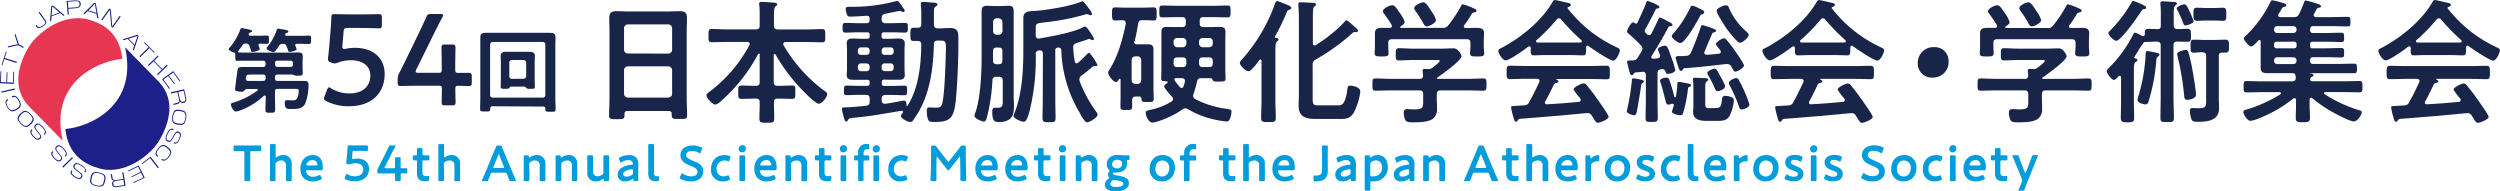 <svg xmlns="http://www.w3.org/2000/svg" viewBox="0 0 819.82 62.76"><defs><style>.cls-1{fill:#e73651;}.cls-2{fill:#1d2088;}.cls-3{fill:#182448;}.cls-4{fill:#009cdb;}</style></defs><g id="レイヤー_2" data-name="レイヤー 2"><g id="レイヤー_1-2" data-name="レイヤー 1"><path class="cls-1" d="M40.1,19.3c-.83-8.42-6.26-11.63-11.35-12.95S16.84,7,11.13,13.11c-1.6,1.67-9.82,13.58-1.4,22l10.81,11C16.21,27,32,20,40.1,19.3Z"/><path class="cls-2" d="M21.44,42.3c.84,8.43,6.27,11.64,11.36,13s11.91-.62,17.62-6.75c1.6-1.68,9.82-13.59,1.39-22L41,15.48C45.33,34.57,29.59,41.61,21.44,42.3Z"/><path class="cls-2" d="M13,3.89,14.83,6.5c.37.53.74,1.12-.72,2.15s-2,.43-2.3,0l-.16-.22L12,8.18l.16.23c.31.43.61.86,1.81,0s.92-1.2.49-1.79L12.67,4.12Z"/><path class="cls-2" d="M16.91,5.39,16.8,6.8,16.38,7l.44-5,.52-.21L21.19,5l-.43.18L19.7,4.25Zm0-.3,2.54-1-2.3-2Z"/><path class="cls-2" d="M24.65.12c.54,0,1.74-.1,1.83,1.14s-1.11,1.4-1.67,1.44l-2.37.18.14,1.9-.39,0L21.83.33ZM22.26.58l.15,2,2.39-.18c.55,0,1.37-.13,1.28-1.12S25.27.35,24.65.4Z"/><path class="cls-2" d="M28.75,3.65l-1,1-.43-.13L30.86.91l.54.16.92,5-.44-.13-.23-1.4ZM29,3.43l2.63.79-.53-3Z"/><path class="cls-2" d="M36.33,3.14l.49,5.54L39.26,5.2l.32.23L37,9.1l-.51-.36L36,3.2,33.55,6.68l-.32-.22L35.8,2.78Z"/><path class="cls-2" d="M41.91,12.77l-1.35.43-.32-.32,4.84-1.48.39.4-1.59,4.8-.32-.33L44,14.93Zm.29-.09,1.92,2,1-2.89Z"/><path class="cls-2" d="M49,15.79l-3,2.94-.28-.28,3-2.95L47.21,14l.2-.2,3.23,3.3-.19.2Z"/><path class="cls-2" d="M52,18.48l-1.45,1.43,2.68,2.73,1.45-1.43.29.29-3.21,3.14-.28-.28,1.56-1.52L50.36,20.1l-1.55,1.53-.28-.28,3.21-3.15Z"/><path class="cls-2" d="M59.12,26.5l-.23.17-2.07-2.88-1.43,1,2,2.71-.22.15-2-2.7-1.54,1.11L55.72,29l-.23.17-2.32-3.23,3.65-2.62Z"/><path class="cls-2" d="M61,32c.19.89.09,1.54-.75,1.73A1,1,0,0,1,58.92,33a.94.94,0,0,1-.86,1.16l-.43.1a1.52,1.52,0,0,0-.7.24l-.09-.41a2,2,0,0,1,.69-.23l.46-.1c.9-.2.8-.84.66-1.44l-.47-2.11-2.1.47L56,30.26l4.38-1Zm-.79-2.25-1.74.39.47,2.11c.16.71.38,1.28,1.2,1.1s.69-.83.53-1.5Z"/><path class="cls-2" d="M58.38,40.9c-1.11-.18-2.25-.4-1.88-2.72s1.22-2.36,2.66-2.12c1.22.19,2.25.45,1.87,2.78S59.63,41.1,58.38,40.9Zm2.4-2.18c.29-1.84-.53-2.08-1.68-2.27-1.41-.23-2-.06-2.33,1.78s.55,2.09,1.68,2.27C59.86,40.73,60.48,40.59,60.78,38.72Z"/><path class="cls-2" d="M57.05,46.62c.41.18,1,.42,1.65-1.1.38-.85.55-1.6-.2-1.94-.3-.14-.69-.18-1.08.54l-.78,1.37c-.28.5-.75,1.35-1.7.92-.62-.28-1-.8-.22-2.57.89-1.93,1.7-1.74,2.25-1.49l-.17.37c-.46-.21-1-.48-1.83,1.24-.63,1.39-.41,1.83.12,2.08s.94,0,1.28-.64L57.16,44c.2-.36.67-1.19,1.53-.79,1.08.48.55,1.74.26,2.38-.76,1.68-1.43,1.69-2.07,1.38Z"/><path class="cls-2" d="M53.17,52.1c.87.63,1.58-.13,2-.73,1-1.25.81-1.92-.41-2.86-.93-.73-1.65-1-2.75.38-.54.69-1.08,1.56-.13,2.24l-.25.32c-1.15-.87-.41-2,.11-2.67,1.1-1.42,1.9-1.64,3.25-.6,1.06.84,1.74,1.64.43,3.33-1,1.26-1.78,1.43-2.53.91Z"/><path class="cls-2" d="M51.79,55.16,49.2,51.85l-2.58,2-.17-.22,2.89-2.26,2.77,3.54Z"/><path class="cls-2" d="M43.89,60l-.13-.25L47,58.21l-.77-1.59-3,1.47-.11-.25,3-1.46-.83-1.71L42,56.23,41.9,56l3.57-1.74,2,4Z"/><path class="cls-2" d="M38.46,61.34c-.91.14-1.55,0-1.69-.85a1,1,0,0,1,.82-1.26,1,1,0,0,1-1.1-.93l-.07-.44a1.41,1.41,0,0,0-.22-.71l.43-.07a1.94,1.94,0,0,1,.18.71l.08.46c.15.91.79.85,1.39.75l2.14-.35-.34-2.12.39-.07.72,4.44Zm2.28-.66-.28-1.75-2.13.34c-.72.12-1.31.3-1.17,1.13s.79.73,1.46.63Z"/><path class="cls-2" d="M29.69,58.23c.26-1.09.56-2.22,2.85-1.67S34.8,58,34.46,59.38c-.29,1.19-.62,2.2-2.92,1.65S29.39,59.47,29.69,58.23Zm2,2.56c1.82.43,2.12-.38,2.39-1.51.33-1.39.22-2-1.6-2.45s-2.12.39-2.39,1.5C29.75,59.72,29.85,60.35,31.68,60.79Z"/><path class="cls-2" d="M23.73,56.09c-.24.37-.55.88.87,1.78.78.5,1.5.78,1.95.08.17-.28.26-.66-.39-1.16l-1.25-.95c-.46-.35-1.24-.94-.68-1.81.37-.57.93-.9,2.57.14S28.3,56.09,28,56.6l-.34-.22c.27-.43.61-1-1-2-1.29-.82-1.76-.67-2.08-.17s-.09.93.45,1.35l1.26,1c.33.25,1.08.83.58,1.63-.64,1-1.81.31-2.4-.07-1.56-1-1.47-1.65-1.08-2.25Z"/><path class="cls-2" d="M20.41,54.66l3.23-3.11.28.29L20.69,55Z"/><path class="cls-2" d="M17.52,49.84c-.32.31-.74.73.42,1.94.65.67,1.29,1.11,1.88.54.24-.24.41-.59-.1-1.22l-1-1.22c-.37-.45-1-1.2-.24-1.91.48-.48,1.12-.66,2.47.73s1,2.22.56,2.63l-.28-.28c.36-.36.83-.8-.49-2.16-1.05-1.1-1.54-1.06-2-.66s-.29.9.13,1.43l1,1.23c.26.33.85,1.06.18,1.73-.85.82-1.83-.13-2.32-.64-1.28-1.32-1.05-1.94-.51-2.43Z"/><path class="cls-2" d="M10.65,42.73c-.31.31-.73.73.43,1.93.65.67,1.28,1.11,1.87.54.24-.23.42-.59-.1-1.21l-1-1.23c-.36-.44-1-1.2-.23-1.91.48-.48,1.12-.66,2.47.74s1,2.21.56,2.63l-.28-.29c.36-.35.82-.8-.48-2.16-1.07-1.1-1.56-1.06-2-.65s-.3.89.12,1.43l1,1.23c.27.32.87,1.06.19,1.72-.86.82-1.83-.12-2.32-.63-1.28-1.33-1.05-1.95-.52-2.44Z"/><path class="cls-2" d="M6.69,37.25c.81-.8,1.66-1.59,3.3.1s1.17,2.37.13,3.39c-.88.87-1.69,1.55-3.35-.14S5.78,38.14,6.69,37.25ZM7,40.47c1.31,1.33,2,.81,2.82,0,1-1,1.26-1.6-.05-2.94s-2-.79-2.82,0C6,38.53,5.71,39.12,7,40.47Z"/><path class="cls-2" d="M2.64,32.8c-.91.55-.48,1.5-.11,2.16.77,1.37,1.46,1.48,2.8.72,1-.58,1.59-1.12.71-2.69-.44-.76-1-1.6-2-1l-.21-.36c1.25-.72,2,.4,2.43,1.14.88,1.56.78,2.38-.7,3.22-1.18.67-2.19,1-3.24-.88-.79-1.4-.63-2.19.14-2.68Z"/><path class="cls-2" d="M.44,30l4.39-1,.08.4-4.38,1Z"/><path class="cls-2" d="M.15,23.36H.43L.29,26.91,2.05,27l.13-3.34h.27L2.33,27l1.9.07.13-3.56h.28l-.15,4L0,27.3Z"/><path class="cls-2" d="M1.56,19l4,1.28-.13.39-4-1.29-.64,2L.53,21.3l1.41-4.4L2.2,17Z"/><path class="cls-2" d="M2.75,15.15l3.06-.64-1-3,.26-.44,1.09,3.41,1.6.91-.19.35L6,14.83l-3.48.76Z"/><path class="cls-3" d="M100.11,33.93c-.89,1.78-2.69,1.81-4.43,1.81-1.29,0-2.3.18-2.3-2,0-.67.19-.89.8-.89s1.19.06,1.77.06c.4,0,2,.25,2-3.21,0-.61-.55-.55-1.59-.55H91c-.58,0-.83.25-.83.86v1.68c0,1.41.06,2.84.06,4.28,0,.95-.3,1-1.59,1s-1.59,0-1.59-1c0-1.44.1-2.84.1-4.28,0-.18-.1-.37-.34-.37a.54.54,0,0,0-.28.09,22.82,22.82,0,0,1-7.88,4.84,5.1,5.1,0,0,1-1.29.33c-.82,0-1.62-1.62-1.62-2.35,0-.37.4-.46,1-.65a25.56,25.56,0,0,0,7.67-3.88.23.23,0,0,0,.13-.24.31.31,0,0,0-.34-.28H80.94c-.4,0-.67.4-1,.67a.83.83,0,0,1-.7.22c-.49,0-2.17-.06-2.17-.7,0-.37.64-5.11.7-5.54.18-1.8.31-1.86,2.32-1.86.86,0,1.75,0,2.63,0h3.52c.58,0,.86-.25.86-.86v-.37c0-.58-.28-.82-.86-.82h-5.9c-.86,0-1.71,0-2.57,0-.61,0-.61-.25-.61-1.32v-.79c0-.31-.06-.46-.37-.55s-1.77-.64-1.77-1.16c0-.22.27-.49.43-.65a19.46,19.46,0,0,0,3.36-5.8c.09-.22.18-.43.46-.43a24.14,24.14,0,0,1,2.38.46c.34.06,1,.15,1,.58,0,.18-.27.3-.43.33-.39.13-.49.13-.64.52a.47.47,0,0,0-.06.19c0,.3.21.39.49.42h2.81c1,0,1.9-.06,2.66-.06s.71.34.71,1.38,0,1.34-.71,1.34c-.49,0-1.59-.06-2.17-.06-.3,0-.55.09-.55.46a.61.61,0,0,0,.06.25,5,5,0,0,1,.37,1c0,.61-1.87,1-2.36,1s-.45-.27-.7-1a7.29,7.29,0,0,0-.34-1,1,1,0,0,0-1.13-.74,1.2,1.2,0,0,0-1.22.65l-1.25,1.71a.38.38,0,0,0-.13.24.3.3,0,0,0,.34.31c.64,0,1.32.06,2,.06h15c.76,0,1.56-.06,2.32-.06,1,0,1.56.18,1.56,1.25,0,.58-.06,1.19-.06,2V22c0,.7.06,1.44.06,2,0,.85-.61.82-1.65.82a3,3,0,0,1-1.28-.18,1,1,0,0,0-.34-.19H91c-.58,0-.83.28-.83.86v.37c0,.61.25.85.83.85h6.51l2.23,0c.86,0,1.44.25,1.44,1.19A17.76,17.76,0,0,1,100.11,33.93Zm-13-8.62a.75.75,0,0,0-.86-.86h-3.7c-1.62,0-1.77,0-1.93,1.26v.15c0,.49.31.67.77.67h4.86c.58,0,.86-.24.86-.85Zm14.18-10.89c-.85,0-1.86-.06-2.81-.06H97.39c-.31,0-.58.13-.58.46a.48.48,0,0,0,.06.22,5.64,5.64,0,0,1,.4,1.07c0,.55-1.81.91-2.27.91s-.42-.18-.67-.91c-.09-.25-.21-.61-.4-1a1,1,0,0,0-1.16-.71,1.28,1.28,0,0,0-1.28.65,17.44,17.44,0,0,1-1.1,1.56,1,1,0,0,1-.77.45c-.52,0-2.2-.64-2.2-1.25,0-.18.25-.43.34-.55A17.14,17.14,0,0,0,90.69,10c.12-.33.19-.61.52-.61.15,0,1,.15,1.19.18,1.5.25,2.18.37,2.18.8,0,.24-.25.3-.43.37s-.46.12-.58.36a.76.76,0,0,0-.06.25.43.43,0,0,0,.48.4h4.53c1,0,2-.07,2.78-.07s.71.37.71,1.38S102,14.42,101.33,14.42Zm-5.2,6.3c-.06-.52-.3-.82-.85-.82H91a.75.75,0,0,0-.83.82v.37c0,.55.31.8.83.86h4.28a.83.83,0,0,0,.85-.86Z"/><path class="cls-3" d="M116.34,15.68c5.54,0,9.8,2.87,9.8,8.67,0,4.95-3,10.49-11.85,10.49a16.48,16.48,0,0,1-7.19-1.61c-.57-.3-.85-.51-.85-.89a2.63,2.63,0,0,1,.2-.8l.77-2c.24-.59.4-.89.68-.89s.4.13.76.38a11.36,11.36,0,0,0,5.87,1.61c4.9,0,6.91-2.75,6.91-5.88s-2.53-5-6.23-5a12.3,12.3,0,0,0-4.38.76,3.12,3.12,0,0,1-1.08.29,4.41,4.41,0,0,1-1.17-.29c-.8-.3-1-.47-1-1.1a2.74,2.74,0,0,1,0-.55c.16-1.27.28-2.45.4-3.77l.44-5.24c.08-1.14.2-2.88.24-4s.2-1.22,1-1.22c.52,0,4,.08,6.1.08H118c2,0,6-.08,6.23-.08.84,0,1,.25,1,1.22V8.07c0,1-.17,1.22-1,1.22-.28,0-4.18-.12-6.23-.12h-4c-1.05,0-1.25.16-1.33,1.26l-.32,3.73a10,10,0,0,0-.08,1.14c0,.55.16.72.56.72a2,2,0,0,0,.52,0A13.58,13.58,0,0,1,116.34,15.68Z"/><path class="cls-3" d="M149.32,29.26c0,1.43.08,3.93.08,4.22,0,.89-.24,1.06-1.16,1.06H146c-.93,0-1.17-.17-1.17-1.06,0-.29.08-2.79.08-4.22,0-1-.16-1.15-1.08-1.15h-6.35c-2.33,0-5.79.09-6.07.09-.84,0-1-.26-1-1.23v-.72a4.48,4.48,0,0,1,.56-2.41c.88-1.69,1.73-3.42,2.53-5.07L137,11.58c.84-1.74,1.76-3.68,2.73-5.84.4-1,.64-1.14,1.69-1.14h3c.6,0,.88.08.88.38a2.19,2.19,0,0,1-.28.72c-1.28,2.49-2.33,4.56-3.33,6.59l-5.15,10.45a2,2,0,0,0-.24.76c0,.3.28.38.89.38h6.59c1,0,1.08-.25,1.08-1.22,0-2.88-.08-6.73-.08-7,0-.89.24-1.06,1.17-1.06h2.25c.92,0,1.16.17,1.16,1.06,0,.29-.08,4.1-.08,7.1,0,1,.16,1.14,1.08,1.14,1.09,0,3.06,0,3.34,0,.84,0,1,.26,1,1.23V27c0,1-.16,1.23-1,1.23-.28,0-2.25-.09-3.34-.09C149.48,28.11,149.32,28.28,149.32,29.26Z"/><path class="cls-3" d="M161.49,34.85c-.46,0-.71.21-.71.67v.22c0,.82-.4.82-1.68.82s-1.65,0-1.65-.85c0-1.29.06-2.54.06-3.83V15.16c0-.95,0-1.9,0-2.84,0-1.29.61-1.56,1.8-1.56,1,0,2,0,3,0h15c1,0,2,0,3,0,1.59,0,1.86.55,1.86,1.86,0,.64-.06,1.5-.06,2.54V32c0,1.25.09,2.53.09,3.79,0,.88-.39.85-1.68.85-1.5,0-1.71,0-1.68-1,0-.49-.21-.7-.7-.7Zm17.33-20.24a.81.81,0,0,0-.82-.86H161.58a.86.86,0,0,0-.86.86V31.15c0,.52.31.8.86.86H178a.81.81,0,0,0,.82-.86ZM167.63,28.4c-.3,0-.49.27-.67.49s-.43.24-1.35.24-1.43,0-1.43-.7.06-1.59.06-2.36V20.39c0-.64-.06-1.32-.06-2,0-1.16.73-1.41,1.74-1.41.64,0,1.28,0,1.92,0h3.89c.64,0,1.25,0,1.89,0,1,0,1.78.25,1.78,1.41,0,.67-.06,1.35-.06,2v5.68c0,.77.06,1.56.06,2.36s-.43.7-1.47.7a2.13,2.13,0,0,1-1.28-.21c-.19-.22-.4-.52-.71-.52Zm4.07-2.57a.87.87,0,0,0,.85-.86V20.54a.88.88,0,0,0-.85-.86h-3.86a.82.82,0,0,0-.82.86V25a.81.81,0,0,0,.82.86Z"/><path class="cls-3" d="M219.26,36.4H205.78c-.7,0-1,.31-1,1v.44c0,1.24-.44,1.24-2.52,1.24-1.9,0-2.52,0-2.52-1.2,0-1.85.13-3.71.13-5.52V10.16c0-1.41-.08-2.78-.08-4.2,0-1.76.7-2.29,2.43-2.29,1.28,0,2.56.09,3.88.09H219c1.28,0,2.56-.09,3.85-.09,1.67,0,2.43.44,2.43,2.25,0,1.41-.09,2.83-.09,4.24V32.29c0,1.86.13,3.67.13,5.52,0,1.24-.53,1.2-2.52,1.2s-2.52,0-2.52-1.2a1,1,0,0,1,0-.39C220.27,36.71,220,36.4,219.26,36.4Zm-.09-18.82a1.27,1.27,0,0,0,1.24-1.24V9.28A1.27,1.27,0,0,0,219.17,8h-13.3a1.26,1.26,0,0,0-1.23,1.24v7.06a1.25,1.25,0,0,0,1.23,1.24ZM204.64,30.79A1.26,1.26,0,0,0,205.87,32h13.3a1.27,1.27,0,0,0,1.24-1.24V23a1.27,1.27,0,0,0-1.24-1.24h-13.3A1.25,1.25,0,0,0,204.64,23Z"/><path class="cls-3" d="M254,17.71c-.18,0-.27.18-.27.36V26.9c0,.89.36,1.24,1.2,1.24h.61c1.37,0,2.74-.09,4.11-.09s1.15.58,1.15,2.21.09,2.16-1.1,2.16c-1.37,0-2.79-.08-4.16-.08H255c-.8,0-1.2.31-1.2,1.15,0,1.76.09,3.53.09,5.34,0,1.37-.48,1.41-2.43,1.41s-2.43,0-2.43-1.41c0-1.81.14-3.58.09-5.34,0-.84-.4-1.15-1.24-1.15h-.53c-1.41,0-2.78.08-4.15.08-1.19,0-1.1-.66-1.1-2.16s-.09-2.21,1.1-2.21c1.37,0,2.74.09,4.15.09h.53c.89,0,1.24-.35,1.24-1.24v-9c0-.18-.09-.31-.26-.31a.3.3,0,0,0-.27.18,54.44,54.44,0,0,1-12.41,15.59,3.07,3.07,0,0,1-1.59.93c-.93,0-2.92-2.12-2.92-3,0-.49.58-.88.93-1.15a46.72,46.72,0,0,0,13.16-15.33,1.1,1.1,0,0,0,.09-.39c0-.62-.62-.67-.79-.67h-6.5c-1.72,0-3.44.09-5.17.09-1.1,0-1.06-.53-1.06-2.12s0-2.21,1.06-2.21c1.73,0,3.45.13,5.17.13h9.32c.89,0,1.24-.39,1.24-1.23V4.82a24.43,24.43,0,0,0-.13-3.19,1,1,0,0,1-.05-.39c0-.53.36-.62.8-.62.71,0,3.36.18,4.2.26.31.05.92.09.92.53s-.22.45-.57.71-.49,1.24-.49,2.61V8.44c0,.84.36,1.15,1.2,1.23h9.41c1.72,0,3.44-.13,5.16-.13,1.11,0,1.06.53,1.06,2.17s.05,2.16-1.06,2.16c-1.72,0-3.44-.09-5.16-.09H257.6c-.36.05-.75.18-.75.62a1.42,1.42,0,0,0,.08.4,49.9,49.9,0,0,0,13.21,14.84c.58.4,1.11.71,1.11,1.24,0,1-1.68,3.14-2.74,3.14s-4.77-3.8-5.61-4.69a58,58,0,0,1-8.57-11.44A.46.46,0,0,0,254,17.71Z"/><path class="cls-3" d="M290,26.11c-.57,0-.84.22-.84.84v.39a.73.73,0,0,0,.84.84h2.7c1.28,0,2.56-.08,3.84-.08,1,0,.93.53.93,1.59s0,1.54-1,1.54c-1.29,0-2.57-.09-3.8-.09h-2.3a1.09,1.09,0,0,0-1.24,1.24v.53c0,.62.27,1.11,1,1.11h.18c1.64-.18,3.76-.62,5.35-.93a3.92,3.92,0,0,1,.84-.09c.75,0,.75,1,.75,1.5,0,.18.13.27.22.27s.13-.05.17-.14c3.63-5.83,4.38-13.25,4.47-20,0-.84-.31-1.15-1.2-1.2-.44,0-.92,0-1.37,0-1,0-1-.62-1-2.12s0-2.21,1-2.21l1.37,0c.89,0,1.2-.35,1.2-1.19V5c0-1.11,0-1.81-.09-2.83,0-.18-.05-.57-.05-.84,0-.57.36-.71.84-.71s1.9.14,2.48.18c1.19.09,2.12.05,2.12.71,0,.31-.31.44-.53.62-.58.31-.62.7-.62,2.29V8.08c0,.84.35,1.15,1.24,1.24,1.36,0,2.78-.13,4.15-.13,1.72,0,2.56.71,2.6,2.47.14,3.62-.13,11.31-.35,15-.71,11.09-.79,13.34-7.33,13.34-1.9,0-2.12-.17-2.43-1.5a9.86,9.86,0,0,1-.22-1.94c0-.58,0-1.33.79-1.33.18,0,.49,0,.66,0s.89.08,1.2.08c1.28,0,2,0,2.38-1.28.75-2.43,1.06-11.7,1.15-14.71.18-5.74.35-6-1.81-6h-.79c-.84,0-1.2.3-1.24,1.14-.22,7.47-1.11,15.16-4.77,21.78a31.16,31.16,0,0,1-2.08,3.23,1,1,0,0,1-.88.53c-1.06,0-3.09-1.2-3.09-2,0-.31.44-.8.61-1.07.09-.08.09-.13.09-.26s-.17-.4-.53-.35c-2.74.48-5.48.92-8.21,1.37s-5.39.7-8,1c-.79.09-1.06.18-1.32.66-.13.27-.27.49-.58.49-.48,0-.61-.79-.83-1.5a18.32,18.32,0,0,1-.58-2.56c0-.49.18-.58,1.37-.58,1,0,4.42-.26,6.58-.53.89-.09,1.15-.48,1.15-1.32v-1c0-.84-.35-1.24-1.19-1.24h-2.48c-1.28,0-2.56.09-3.84.09-1,0-.93-.53-.93-1.54s0-1.59.93-1.59c1.28,0,2.56.08,3.84.08h2.83c.62,0,.84-.26.84-.84V27c0-.58-.22-.84-.84-.84h-1.68c-1,0-2,0-3,0s-2-.22-2-1.54c0-.71.09-1.42.09-2.17V16.39c0-.75-.09-1.46-.09-2.21,0-1.28.84-1.55,2-1.55,1,0,2,.09,3,.09h1.68c.62,0,.84-.26.84-.84v-.44c0-.57-.22-.84-.84-.84h-3.27c-1.28,0-2.56.09-3.84.09-1,0-.93-.57-.93-1.59s0-1.59.93-1.59c1.28,0,2.56.09,3.84.09h3.09c.71,0,1-.31,1-1.06V6.18c0-.66-.26-1-1-1-1.59.09-3.76.27-5.35.27a1,1,0,0,1-1.06-.62,6.85,6.85,0,0,1-.44-1.9c0-.66.58-.71,1.37-.71h.58A53.9,53.9,0,0,0,294.08.31h.18c.31,0,.75.53,1.59,1.81.7,1,.84,1.15.84,1.41s-.31.4-.45.4a1.8,1.8,0,0,1-.7-.22,1.36,1.36,0,0,0-.58-.13c-.22,0-4.06.84-4.68.93-.84.22-1.15.53-1.15,1.41v.44a1.09,1.09,0,0,0,1.24,1.24h2.56c1.28,0,2.56-.09,3.84-.09,1,0,.93.57.93,1.59s.05,1.59-.93,1.59c-1.28,0-2.56-.09-3.84-.09h-3a.73.73,0,0,0-.84.84v.44a.73.73,0,0,0,.84.84h1.77c1,0,2-.09,3-.09s2,.27,2,1.59c0,.71-.09,1.42-.09,2.17v6.05c0,.75.09,1.46.09,2.17,0,1.28-.84,1.54-1.94,1.54s-2,0-3.05,0ZM284.18,18a1,1,0,0,0,1-1.06v-.4a1,1,0,0,0-1-1h-1.81a1,1,0,0,0-1.06,1v.4A1,1,0,0,0,282.37,18Zm1,3.8a1,1,0,0,0-1-1h-1.81a1,1,0,0,0-1.06,1v.48a1,1,0,0,0,1.06,1.06h1.81a1,1,0,0,0,1-1.06Zm3.93-4.86A1,1,0,0,0,290.19,18H292a1,1,0,0,0,1.06-1.06v-.4a1,1,0,0,0-1.06-1h-1.81a1,1,0,0,0-1.06,1Zm1.06,3.84a1,1,0,0,0-1.06,1v.48a1,1,0,0,0,1.06,1.06H292a1,1,0,0,0,1.06-1.06v-.48a1,1,0,0,0-1.06-1Z"/><path class="cls-3" d="M326.72,25.18c-.84,0-1.24.35-1.28,1.24a60.23,60.23,0,0,1-1.86,12.28c-.13.44-.35,1.15-.92,1.15s-3.1-.89-3.1-1.9a3.74,3.74,0,0,1,.22-.84c1.73-4.6,2.12-13.17,2.12-18.2V8.3c0-1.5,0-3,0-4.5,0-1.24.31-1.9,1.68-1.9.88,0,1.77.09,2.65.09h1.86c.88,0,1.76-.09,2.65-.09,1.37,0,1.67.62,1.67,1.9,0,1.5,0,3,0,4.5V31.19c0,1.15.09,2.25.09,3.4,0,1.68-.05,3.36-1.42,4.51a6.08,6.08,0,0,1-3.62.92c-1.28,0-2.07-.35-2.07-3.31,0-1.06.22-1.37.92-1.37.31,0,.62,0,.93,0,1.77,0,1.59-1.28,1.59-2.78V26.42c0-.89-.35-1.24-1.23-1.24Zm2-17.94A1.26,1.26,0,0,0,327.52,6h-.67a1.17,1.17,0,0,0-1.19,1.23v2.92c0,.8.44,1.15,1.19,1.24h.67a1.23,1.23,0,0,0,1.23-1.24Zm-3.09,12.59c0,.84.35,1.15,1.19,1.24h.67c.88,0,1.23-.4,1.23-1.24v-3c0-.89-.35-1.24-1.23-1.24h-.67c-.84,0-1.19.35-1.19,1.24ZM342,17.63c0-.62-.26-1.11-.92-1.11a1.48,1.48,0,0,0-.49.05,1,1,0,0,0-.93,1.19,72.34,72.34,0,0,1-2,18.51c-.44,1.54-1,3.66-1.9,3.66s-3.4-1.1-3.4-1.94,3.22-5.21,3.22-21.07V11.13c0-1.72,0-3.44,0-5.17,0-2.38,1.86-2.25,3.71-2.38,3.84-.22,11.75-1.55,15.2-3A1.74,1.74,0,0,1,355,.4c.31,0,1,1,1.5,1.59l.62.84a5.43,5.43,0,0,1,1,1.68.53.53,0,0,1-.53.48,1.37,1.37,0,0,1-.53-.17,1.44,1.44,0,0,0-.62-.18,2.34,2.34,0,0,0-.8.18,77.53,77.53,0,0,1-13.07,2.51c-2.74.36-2.92.31-2.92,1.95v2.29c0,.53.22,1.06.89,1.06.09,0,.17,0,.26,0,4.15-.71,10.38-1.86,14.14-3.53a2.33,2.33,0,0,1,.93-.4c.61,0,2.87,3.71,2.87,4.06a.45.45,0,0,1-.49.4,1.34,1.34,0,0,1-.66-.31.9.9,0,0,0-.35-.09,1.12,1.12,0,0,0-.4.09c-1.28.49-2.52.84-3.8,1.28-.8.27-1.15.58-1.11,1.46a34,34,0,0,0,.53,4.59.6.6,0,0,0,.58.58.84.84,0,0,0,.53-.22c1-.89,2-1.81,2.91-2.79.14-.13.36-.39.58-.39.4,0,.79.7,1.1,1.1a16.46,16.46,0,0,1,1.73,2.83.36.36,0,0,1-.4.35.73.73,0,0,1-.31,0c-.09,0-.27,0-.35,0a1.18,1.18,0,0,0-.58.27c-1.81,1.46-1.24,1.15-3.62,2.91a1.39,1.39,0,0,0-.66,1.2,3.4,3.4,0,0,0,.08.62,43.59,43.59,0,0,0,5.57,10.2,1.45,1.45,0,0,1,.31.75c0,.93-2.61,2.52-3.45,2.52s-2.07-2.48-2.43-3.14a42.35,42.35,0,0,1-6-20.36c0-.53-.26-1-.88-1a1.14,1.14,0,0,0-.36,0,.83.83,0,0,0-.75,1V32.91c0,1.9.09,3.84.09,5.79,0,1.32-.44,1.37-2.12,1.37s-2.16,0-2.16-1.42c0-1.94.08-3.84.08-5.74Z"/><path class="cls-3" d="M371.91,13.69c0,.62.44.84,1,.84h1.32c.75,0,1.55,0,2.3,0,1.15,0,1.72.44,1.72,1.63s0,2.12,0,3.23v9.32c0,1.19.09,2.43.09,3.62s-.53,1.11-2,1.11c-1.73,0-2,0-2-1-.09-.53-.26-.79-.84-.79h-1c-.84,0-1.2.35-1.24,1.19s0,1.41,0,2.12c0,1.1-.44,1.1-1.94,1.1s-1.9,0-1.9-1.1.05-2.43.05-3.62V26.2c0-.18-.09-.36-.27-.36a.3.3,0,0,0-.26.14c-.23.35-.58.92-1,.92-.71,0-2.52-1.94-2.52-3.09a1.6,1.6,0,0,1,.35-.88c2.79-4.33,4.42-10.12,5.39-15.11V7.55c0-.66-.44-.88-1.06-.92-.84,0-1.67.08-2.51.08s-.93-.61-.93-2.12,0-2.16,1-2.16,2.43.09,3.76.09h5.12c1.32,0,2.65-.09,3.75-.09s1,.62,1,2.16,0,2.12-.93,2.12-2.43-.13-3.71-.08a1.21,1.21,0,0,0-1.42,1.14c-.3,1.86-.66,3.76-1.1,5.62C372,13.47,371.91,13.61,371.91,13.69ZM373,27.52a1.23,1.23,0,0,0,1.24-1.24V19.7A1.22,1.22,0,0,0,373,18.47h-.66c-.8.08-1.24.48-1.24,1.23v6.58c0,.76.44,1.15,1.24,1.24Zm29.29,8.17c.88.14,1.54.18,1.54.93a7,7,0,0,1-.35,1.9c-.22.62-.44,1.33-1.24,1.33a35.72,35.72,0,0,1-6.58-1.33,29.26,29.26,0,0,1-6.14-2.74,1.7,1.7,0,0,0-.84-.26,2.14,2.14,0,0,0-1,.39c-2.34,1.86-8.22,4.29-9.76,4.29-1.2,0-2.21-2.12-2.21-3.14,0-.79.66-.84,1.63-1.06a21.43,21.43,0,0,0,6.89-2.74.86.86,0,0,0,.45-.75,1.19,1.19,0,0,0-.36-.79c-.48-.53-2.56-2.83-2.56-3.4,0-.4.66-.84,1-1.06a.41.41,0,0,0,.14-.31c0-.18-.18-.27-.36-.31-1.23,0-1.76,0-1.76-.93s.08-1.94.08-2.92V13.21c0-.93,0-1.81,0-2.74,0-1.24.53-1.64,1.72-1.64,1,0,2,.05,3.05.05h2c.89,0,1.24-.35,1.24-1.24V6.85c0-.84-.35-1.24-1.24-1.24h-1.5c-1.63,0-3.27.09-4.9.09-1.06,0-1.06-.49-1.06-1.94s0-1.95,1.06-1.95c1.63,0,3.27.09,4.9.09h11.44c1.64,0,3.27-.09,4.91-.09,1.1,0,1.06.53,1.06,1.95s0,1.94-1.06,1.94c-1.64,0-3.27-.09-4.91-.09h-2.91c-.89,0-1.24.4-1.24,1.24v.79c0,.89.35,1.24,1.24,1.24h2.43c1,0,2-.05,3-.05,1.19,0,1.77.36,1.77,1.64,0,.93-.05,1.81-.05,2.74v9.63c0,1,.09,1.94.09,2.91s-.49,1-2.25,1c-1.24,0-1.72,0-1.95-.45s-.26-.66-.7-.66h-3a1.25,1.25,0,0,0-1.46,1.11,40.78,40.78,0,0,1-1.15,4.1,1.24,1.24,0,0,0-.13.58,1.22,1.22,0,0,0,.66,1.06A31.52,31.52,0,0,0,402.3,35.69ZM386.09,12.46a1.17,1.17,0,0,0-1.24,1.19v.62a1.25,1.25,0,0,0,1.24,1.24h1.72a1.25,1.25,0,0,0,1.24-1.24v-.62a1.17,1.17,0,0,0-1.24-1.19Zm-1.24,8.3c0,.89.35,1.24,1.24,1.24h1.72c.88,0,1.24-.35,1.24-1.24v-.7c0-.84-.36-1.24-1.24-1.24h-1.72c-.89,0-1.24.4-1.24,1.24Zm2,7.78a1.22,1.22,0,0,0,.62.31c.35,0,.53-.22.66-.53.18-.53.31-1,.44-1.55v-.26c0-.67-.53-.89-1.06-.89h-1.76c-.27,0-.62,0-.62.44a1.68,1.68,0,0,0,.4.8C386,27.43,386.4,28,386.88,28.54ZM397.7,13.65a1.09,1.09,0,0,0-1.19-1.19h-2.07a1.17,1.17,0,0,0-1.24,1.19v.62a1.24,1.24,0,0,0,1.24,1.24h2.07c.75-.09,1.19-.45,1.19-1.24ZM396.51,22c.84,0,1.19-.35,1.19-1.24v-.7c0-.84-.35-1.24-1.19-1.24h-2.07a1.09,1.09,0,0,0-1.24,1.24v.7c.09.89.35,1.24,1.24,1.24Z"/><path class="cls-3" d="M413.69,20c0-.22-.09-.48-.35-.48a.5.5,0,0,0-.4.22c-.53.75-2.61,3.62-3.49,3.62-1.06,0-2.87-1.94-2.87-2.7a2.14,2.14,0,0,1,.75-1.23A55.23,55.23,0,0,0,418.11,1.19c.13-.35.31-.84.75-.84a15.31,15.31,0,0,1,2.38.89c1.06.44,2.21.75,2.21,1.37,0,.31-.39.53-.66.61-.49.14-.62.23-.84.8a64.11,64.11,0,0,1-3.84,7.91.3.3,0,0,0-.05.17.31.31,0,0,0,.31.31c.36.05.89.09.89.58,0,.26-.18.35-.53.62s-.49,1.06-.49,2.43V32.82c0,2,.13,3.89.13,5.83,0,1.37-.53,1.37-2.38,1.37s-2.43,0-2.43-1.32c0-2,.13-3.93.13-5.88ZM441.52,6.67c.44,0,2.56,2,3.05,2.43.26.22.75.62.75,1a.49.49,0,0,1-.53.44c-.18,0-.4-.05-.62-.05a1.17,1.17,0,0,0-.71.4,67.22,67.22,0,0,1-12,8.62,1.69,1.69,0,0,0-1,1.76V32.07c0,2.12.13,2.48,1.81,2.48h6.54c1.28,0,2.34-.4,3-5,.13-1.06.13-1.46,1-1.46s3.27.49,3.27,1.9A20.33,20.33,0,0,1,444,36.84c-1.23,2-2.34,2.17-4.59,2.17h-8.08c-3,0-5.48-.71-5.48-4.24,0-1.24.09-2.48.09-3.71V5.83c0-1.41-.09-2.91-.18-4.06,0-.14,0-.31,0-.44,0-.49.39-.58.79-.58.88,0,2.92.13,3.89.18.35,0,1.1,0,1.1.57,0,.31-.13.36-.53.66s-.48,1.33-.48,2.88v9.14c0,.35.13.71.57.71a.82.82,0,0,0,.44-.14,48.56,48.56,0,0,0,9.32-7.51C441,7,441.21,6.67,441.52,6.67Z"/><path class="cls-3" d="M472.39,29.64c-.84,0-1.23.36-1.23,1.24v1.68c0,1.06.09,2.12.09,3.18a4,4,0,0,1-1.33,3.18c-1.55,1.19-4.73,1.19-6.58,1.19-1.15,0-2,0-2.48-.71a5.74,5.74,0,0,1-.53-2.43c0-.79.31-1.19,1.15-1.19.62,0,1.46.09,2.3.09,3,0,2.92-.66,2.92-3.14V30.88c0-.88-.36-1.24-1.24-1.24H456.4c-1.76,0-3.53.09-5.34.09-1,0-1-.44-1-2s0-2,1-2c1.76,0,3.53.13,5.34.13h9.06a1,1,0,0,0,1.19-1.19c0-.35-.13-1.28-.13-1.46,0-.53.35-.62.75-.62s.57.05.84.05h.22a2,2,0,0,0,1.41-.44c.4-.31,2.39-1.81,2.39-2.21s-.62-.31-1.11-.31h-7.73c-1.5,0-3,.13-4.59.13-1,0-1-.53-1-2s0-2,1.06-2c1.55,0,3.05.14,4.55.14h9.55c1.23,0,2.43-.09,3.66-.09a2,2,0,0,1,1.81.93,3.14,3.14,0,0,1,.93,1.63c0,1.46-6.49,6-7.86,7-.13.09-.13.13-.18.27s.13.13.27.17h9.63c1.76,0,3.57-.13,5.34-.13,1,0,1,.53,1,2s0,2-1,2c-1.77,0-3.58-.09-5.34-.09Zm11.89-20.5c1.28,0,2.38.18,2.38,1.73,0,.88-.09,1.81-.09,2.82v1.64c0,.66.14,1.37.14,2.08,0,1.1-.62,1.1-2.3,1.1s-2.34,0-2.34-1.1c0-.71.13-1.37.13-2.08V14.09c0-.88-.4-1.23-1.24-1.23H456.49c-.88,0-1.24.35-1.24,1.23v1.24c0,.71.09,1.41.09,2.08,0,1.1-.7,1.1-2.29,1.1s-2.26,0-2.26-1.15c0-.62.09-1.37.09-2V13.69c0-1,0-1.9,0-2.78,0-1.59,1.06-1.77,2.34-1.77.88,0,1.72,0,2.56,0,.35,0,.66-.18.66-.58a1.1,1.1,0,0,0-.09-.39,40.23,40.23,0,0,0-2.51-3.71,1.34,1.34,0,0,1-.36-.8c0-.84,2.21-1.94,3.05-1.94s1.24.7,2.52,2.56a10,10,0,0,1,1.59,2.91c0,.67-.84,1.15-1.33,1.46a.34.34,0,0,0-.13.27c0,.17.13.22.27.22H473a2,2,0,0,0,1.9-.8A41.51,41.51,0,0,0,479.11,2c.13-.27.26-.58.62-.58a20.79,20.79,0,0,1,3.75,1.42c.31.13.71.31.71.7s-.49.49-.75.53-.71.22-.89.62a39,39,0,0,1-2.38,3.58.6.6,0,0,0-.13.4c0,.35.26.48.53.53C481.8,9.19,483,9.14,484.28,9.14Zm-16.39-.48c-.49,0-.75-.36-1-.75a40.17,40.17,0,0,0-2.79-4.42,1.51,1.51,0,0,1-.35-.8c0-.92,2.21-1.94,3-1.94s1.51,1.19,2.7,3a2.82,2.82,0,0,0,.26.39,8.55,8.55,0,0,1,1.2,2.43C470.94,7.51,468.64,8.66,467.89,8.66Z"/><path class="cls-3" d="M502,15.77c0-.26-.13-.57-.49-.57a.59.59,0,0,0-.39.13c-1.2.93-6.1,4.46-7.38,4.46-1,0-2.39-2.21-2.39-3.14,0-.53.62-.75,1.15-1,6.19-3.27,13.08-8.79,16.57-14.93.17-.31.44-.71.84-.71s3.84.84,4.55,1c.31.08.66.26.66.61s-.49.58-.84.67a.27.27,0,0,0-.22.26c0,.09,0,.13,0,.18a43.54,43.54,0,0,0,15.69,12.59c1,.48,1.45.62,1.45,1.15,0,.84-1.19,3.4-2.16,3.4-1.28,0-6.85-3.84-8.13-4.77a.4.4,0,0,0-.31-.13c-.35,0-.44.3-.48.57v.93c0,1.1-.09,1.68-.93,1.68-1.11,0-2.78-.09-4.11-.09h-8.08c-1.37,0-2.92.09-4.16.09-.88,0-.88-.8-.88-2Zm4.73,17.45a.61.61,0,0,0-.14.4c0,.44.31.57.71.57,3.45-.17,6.94-.44,10.43-.79.35,0,.61-.18.61-.62A1,1,0,0,0,518,32a16.79,16.79,0,0,1-2-2.65c0-.75,2.61-2,3.36-2a1.27,1.27,0,0,1,1,.62c1.15,1.37,2.52,3.18,3.53,4.64.58.79,3.62,5.08,3.62,5.69,0,.84-2.82,1.95-3.53,1.95-.53,0-.75-.36-1.41-1.42-.14-.22-.31-.53-.53-.83a1.55,1.55,0,0,0-1.42-.93c-.13,0-.22,0-.31,0-3.62.35-7.2.71-10.82,1s-6.76.57-11,.88c-.4.05-.57.18-.84.62-.13.18-.26.35-.49.35-.48,0-.61-.62-.92-1.63a24,24,0,0,1-.71-3c0-.62.31-.49,2.21-.62l2-.13a1.69,1.69,0,0,0,1.72-1.06c1.24-2.17,2.26-4.33,3.32-6.58a1.18,1.18,0,0,0,.09-.4c0-.49-.4-.62-.84-.66h-3.49c-1.81,0-3.67.09-5.48.09-1,0-1-.8-1-2.17s-.05-2.21,1-2.21c1.81,0,3.67.09,5.48.09h20.85c1.85,0,3.66-.09,5.52-.09,1,0,1,.8,1,2.21S528,26,527,26c-1.86,0-3.67-.09-5.52-.09h-11c-.14,0-.18,0-.18.09s.09.08.22.17c.36.18.53.27.53.53s-.4.49-.66.53a1,1,0,0,0-.88.62C508.7,29.51,507.64,31.63,506.76,33.22ZM511.17,6a1,1,0,0,0-.7.4,56.67,56.67,0,0,1-6.58,6.75.4.4,0,0,0-.18.36c0,.31.22.4.44.44,1,0,1.94,0,2.92,0h8.08c1,0,2,0,3.09,0,.22,0,.49-.13.49-.44a.57.57,0,0,0-.18-.36,63.4,63.4,0,0,1-6.62-6.8A1,1,0,0,0,511.17,6Z"/><path class="cls-3" d="M536.48,7.77c.22,0,.31-.13.44-.3,1-2.08,2-4.2,2.83-6.37.18-.48.27-.79.57-.79.09,0,3.85,1.32,3.85,2,0,.35-.27.39-.53.44a.93.93,0,0,0-.8.57c-1.06,2.12-2.12,4.2-3.35,6.28a1,1,0,0,0-.14.53,1.07,1.07,0,0,0,.31.66l.44.44a.89.89,0,0,0,.71.31.83.83,0,0,0,.71-.53c.84-1.5,1.5-3,2.25-4.55.18-.4.27-.71.57-.71A12.73,12.73,0,0,1,546.6,6.8c.35.22.7.36.84.44.31.18,1,.49,1,.89s-.4.4-.58.44c-.44,0-.61.09-.79.44-1.72,3.23-3.53,6.32-5.48,9.37a.9.9,0,0,0-.09.35c0,.4.31.53.67.53l1.41-.13c.44-.09.84-.31.84-.84a1.84,1.84,0,0,0-.13-.44,9.38,9.38,0,0,1-.62-1.68c0-.66,1.77-1.19,2.34-1.19.84,0,1.15,1.28,2.21,4.19a28.49,28.49,0,0,1,1.15,3.8c0,.8-1.68,1.24-2.34,1.24s-.71-.27-.89-.75a1.08,1.08,0,0,0-1-.8c-.14,0-.23.05-.45.05-.88.17-1.14.53-1.14,1.41v8.7c0,1.9.08,3.8.08,5.7,0,1.41-.35,1.46-2,1.46s-2,0-2-1.33c0-1.94.09-3.88.09-5.83V24.61c0-.62-.27-1.06-1-1.06h-.17c-.8.08-1.59.17-2.34.22-.27.13-.36.13-.49.44s-.31.44-.62.44c-.48,0-.66-.75-1-2-.09-.49-.22-1.06-.4-1.73a2.28,2.28,0,0,1-.13-.57c0-.49.4-.53,1.19-.53h.58a1.85,1.85,0,0,0,1.76-1c.45-.7.89-1.41,1.29-2.12a1.64,1.64,0,0,0,.22-.79,1.56,1.56,0,0,0-.49-1A49.69,49.69,0,0,0,534,11c-.22-.18-.44-.35-.44-.66,0-.62,1.24-3,2-3a1,1,0,0,1,.66.35A.56.56,0,0,0,536.48,7.77ZM538,26.11c.66.13,1.06.22,1.06.66,0,.27-.36.4-.53.49s-.31.53-.36.79c-.17,1.59-1.14,7.2-1.45,8.75-.14.44-.31,1-.89,1-.35,0-2.34-.53-2.34-1.28,0-.22.18-.92.22-1.19a72.49,72.49,0,0,0,1.42-8.83c0-.31,0-.8.48-.8A13,13,0,0,1,538,26.11ZM548.41,34c-.09,0-.18.05-.27.05a3.17,3.17,0,0,1-1.06.26c-.61,0-.7-.49-1-1.63-.09-.27-.13-.53-.22-.84-.4-1.55-.75-3.14-1.28-4.64a2.37,2.37,0,0,1-.22-.75c0-.67,1.55-1,2.08-1a.91.91,0,0,1,.92.58,50,50,0,0,1,1.68,5.65.28.28,0,0,0,.27.22.26.26,0,0,0,.26-.22c.22-1.28.36-2.56.49-3.88,0-.62,0-.93.57-.93.31,0,2.39.4,2.78.48s1.11.23,1.11.58-.27.44-.49.53c-.44.18-.44.35-.53.88a40.2,40.2,0,0,1-1.59,7.78.8.8,0,0,1-.79.66c-.53,0-2.83-.35-2.83-1.15,0-.22.49-1.63.58-2A.5.5,0,0,0,548.41,34Zm9.85-29.33c-.49.13-.57.13-.88.79-.8,1.55-4.77,8.66-6.36,8.66-.71,0-2.79-1.54-2.79-2.25,0-.4.36-.71.62-1a36.89,36.89,0,0,0,5.39-8.31c.13-.31.31-.7.71-.7a7.91,7.91,0,0,1,2.12.83c1,.49,1.81.84,1.81,1.29A.75.75,0,0,1,558.26,4.64ZM566.34,21H566c-4.55.53-9.06,1.06-13.61,1.37a.58.58,0,0,0-.53.39c-.17.27-.3.49-.66.49s-.62-.57-.84-1.33c-.13-.44-.88-2.69-.88-3,0-.48.62-.53,1.37-.53a16.09,16.09,0,0,0,2.08-.09,1.59,1.59,0,0,0,1.59-1.1c1.28-2.83,2.16-5.3,3.18-8.22.08-.31.22-.75.61-.75a32.72,32.72,0,0,1,3.41,1.11c.31.13,1,.35,1,.75s-.36.44-.66.53-.45.08-.58.39c-.88,2-1.68,3.94-2.52,5.92a1.19,1.19,0,0,0-.09.36.73.73,0,0,0,.76.66c.53,0,2.65-.18,4.06-.35.35-.05.62-.22.62-.58s-.4-.84-.71-1.19c-.48-.62-.88-1.11-.88-1.41,0-.67,2-1.86,2.65-1.86.4,0,.57.27.79.49,1,1.1,2,2.51,2.87,3.71.49.7,2.88,4.15,2.88,4.72,0,.75-2.12,2-2.79,2-.44,0-.66-.31-1-1-.14-.22-.22-.4-.36-.66A1.51,1.51,0,0,0,566.34,21Zm-3.93,14.44c1.86,0,2-.48,2.3-3,.09-.61.26-1,1-1s2.87.27,2.87,1.42A13,13,0,0,1,567,38.3c-1,1.37-2.47,1.33-4,1.33h-3.4c-2,0-4.38-.31-4.38-2.92,0-.66.09-1.33.09-1.94V29.2c0-1,0-1.9-.13-2.83,0-.13,0-.26,0-.39,0-.45.31-.49.67-.49.61,0,2.91.13,3.57.18.27,0,.76.08.76.44s-.18.35-.36.48c-.62.45-.62,1.06-.62,2.61v4.95c0,1.32.53,1.32,1.64,1.32Zm.84-5.56c-.53,0-.7-.4-1.06-1.24a31.93,31.93,0,0,0-2-3.89,1.6,1.6,0,0,1-.31-.75c0-.71,1.72-1.46,2.34-1.46s.84.53,1.28,1.28,2.21,3.85,2.21,4.47C565.68,29.33,563.65,29.91,563.25,29.91Zm7.29-15.86c-.84,0-3.93-4-4.5-4.86s-3.1-4.73-3.1-5.66c0-.75,2.12-1.76,3-1.76s.84.48,1.24,1.32a21.44,21.44,0,0,0,5.39,7.2c.31.31.88.75.88,1.15C573.41,12.37,571.38,14.05,570.54,14.05Zm.57,21.86c-.61,0-.75-.53-.88-1a45.39,45.39,0,0,0-3-6.84,2,2,0,0,1-.31-.84c0-.75,1.77-1.59,2.39-1.59a1,1,0,0,1,.88.61c.58,1,1.19,2.26,1.68,3.32a37.25,37.25,0,0,1,1.81,4.72C573.72,35.16,571.82,35.91,571.11,35.91Z"/><path class="cls-3" d="M588.6,15.77c0-.26-.13-.57-.48-.57a.6.6,0,0,0-.4.13c-1.19.93-6.1,4.46-7.38,4.46-1,0-2.38-2.21-2.38-3.14,0-.53.62-.75,1.15-1,6.18-3.27,13.07-8.79,16.56-14.93.18-.31.44-.71.84-.71s3.84.84,4.55,1c.31.08.66.26.66.61s-.48.58-.84.67a.27.27,0,0,0-.22.26c0,.09,0,.13.05.18a43.42,43.42,0,0,0,15.68,12.59c1,.48,1.46.62,1.46,1.15,0,.84-1.2,3.4-2.17,3.4-1.28,0-6.84-3.84-8.13-4.77a.37.37,0,0,0-.3-.13c-.36,0-.45.3-.49.57v.93c0,1.1-.09,1.68-.93,1.68-1.1,0-2.78-.09-4.11-.09h-8.08c-1.37,0-2.92.09-4.15.09-.89,0-.89-.8-.89-2Zm4.73,17.45a.6.6,0,0,0-.13.4c0,.44.31.57.7.57,3.45-.17,6.94-.44,10.43-.79.35,0,.62-.18.62-.62a1,1,0,0,0-.4-.75,16.58,16.58,0,0,1-1.94-2.65c0-.75,2.6-2,3.35-2a1.26,1.26,0,0,1,1,.62c1.15,1.37,2.52,3.18,3.53,4.64.58.79,3.63,5.08,3.63,5.69,0,.84-2.83,1.95-3.54,1.95-.53,0-.75-.36-1.41-1.42a9.79,9.79,0,0,0-.53-.83,1.53,1.53,0,0,0-1.41-.93c-.14,0-.23,0-.31,0-3.63.35-7.2.71-10.83,1s-6.76.57-11,.88c-.39.05-.57.18-.84.62-.13.18-.26.35-.48.35-.49,0-.62-.62-.93-1.63a25.84,25.84,0,0,1-.71-3c0-.62.31-.49,2.21-.62l2-.13a1.7,1.7,0,0,0,1.73-1.06c1.23-2.17,2.25-4.33,3.31-6.58a1.18,1.18,0,0,0,.09-.4c0-.49-.4-.62-.84-.66h-3.49c-1.81,0-3.67.09-5.48.09-1,0-1-.8-1-2.17s0-2.21,1-2.21c1.81,0,3.67.09,5.48.09H608c1.86,0,3.67-.09,5.52-.09,1,0,1,.8,1,2.21s.05,2.17-1,2.17c-1.85,0-3.66-.09-5.52-.09H597c-.13,0-.18,0-.18.09s.09.08.22.17c.36.18.54.27.54.53s-.4.49-.67.53a1,1,0,0,0-.88.62C595.27,29.51,594.21,31.63,593.33,33.22ZM597.75,6a1,1,0,0,0-.71.4,56.67,56.67,0,0,1-6.58,6.75.43.43,0,0,0-.18.36c0,.31.22.4.44.44,1,0,1.95,0,2.92,0h8.08c1,0,2,0,3.1,0,.22,0,.48-.13.48-.44a.57.57,0,0,0-.18-.36,64.37,64.37,0,0,1-6.62-6.8A1,1,0,0,0,597.75,6Z"/><path class="cls-3" d="M639,20.1a5.08,5.08,0,0,1-5.3,5.34,4.56,4.56,0,0,1-4.81-4.63,5.11,5.11,0,0,1,5.39-5.35A4.52,4.52,0,0,1,639,20.1Z"/><path class="cls-3" d="M670.83,29.64c-.84,0-1.23.36-1.23,1.24v1.68c0,1.06.08,2.12.08,3.18a4,4,0,0,1-1.32,3.18c-1.55,1.19-4.73,1.19-6.58,1.19-1.15,0-2,0-2.48-.71a5.73,5.73,0,0,1-.53-2.42c0-.8.31-1.2,1.15-1.2.62,0,1.46.09,2.3.09,3,0,2.91-.66,2.91-3.14V30.88c0-.88-.35-1.24-1.23-1.24h-9.06c-1.77,0-3.53.09-5.34.09-1,0-1-.44-1-2s0-2,1-2c1.76,0,3.53.13,5.34.13h9.06a1,1,0,0,0,1.19-1.19c0-.35-.13-1.28-.13-1.46,0-.53.35-.62.75-.62s.57.05.84.05h.22a2,2,0,0,0,1.41-.44c.4-.31,2.39-1.81,2.39-2.21s-.62-.31-1.11-.31h-7.73c-1.5,0-3,.13-4.59.13-1,0-1-.53-1-2s0-2,1.06-2c1.55,0,3.05.14,4.55.14h9.54c1.24,0,2.43-.09,3.67-.09a2,2,0,0,1,1.81.93,3.14,3.14,0,0,1,.93,1.63c0,1.46-6.49,6-7.86,7-.14.09-.14.13-.18.27s.13.13.27.17h9.63c1.76,0,3.57-.13,5.34-.13,1,0,1,.53,1,2s0,2-1,2c-1.77,0-3.58-.09-5.34-.09Zm11.89-20.5c1.28,0,2.38.18,2.38,1.73,0,.88-.09,1.81-.09,2.82v1.64c0,.66.14,1.37.14,2.08,0,1.1-.62,1.1-2.3,1.1s-2.34,0-2.34-1.1c0-.71.13-1.37.13-2.08V14.09c0-.88-.4-1.23-1.24-1.23H654.93c-.88,0-1.24.35-1.24,1.23v1.24c0,.71.09,1.41.09,2.08,0,1.1-.71,1.1-2.3,1.1s-2.25,0-2.25-1.15c0-.62.09-1.37.09-2V13.69c0-1,0-1.9,0-2.78,0-1.59,1.06-1.77,2.34-1.77.88,0,1.72,0,2.56,0,.35,0,.66-.18.66-.58a1.1,1.1,0,0,0-.09-.39,42.33,42.33,0,0,0-2.51-3.71,1.34,1.34,0,0,1-.36-.8c0-.84,2.21-1.94,3-1.94s1.24.7,2.52,2.56A10,10,0,0,1,659,7.24c0,.67-.84,1.15-1.33,1.46a.32.32,0,0,0-.13.27c0,.17.13.22.27.22h13.56a2,2,0,0,0,1.9-.8A41.51,41.51,0,0,0,677.55,2c.13-.27.26-.58.62-.58a20.79,20.79,0,0,1,3.75,1.42c.31.13.71.31.71.7s-.49.49-.75.53-.71.22-.89.62a39,39,0,0,1-2.38,3.58.6.6,0,0,0-.13.4c0,.35.26.48.53.53C680.24,9.19,681.48,9.14,682.72,9.14Zm-16.39-.48c-.49,0-.75-.36-1-.75a41.72,41.72,0,0,0-2.79-4.42,1.51,1.51,0,0,1-.35-.79c0-.93,2.21-1.95,3-1.95s1.5,1.19,2.7,3a2.82,2.82,0,0,0,.26.39,8.83,8.83,0,0,1,1.2,2.43C669.38,7.51,667.08,8.66,666.33,8.66Z"/><path class="cls-3" d="M712.75,14.84V31.89c0,2.26.13,4.55.13,6.81,0,1.28-.44,1.32-2.21,1.32s-2.2,0-2.2-1.32c0-2.26.08-4.55.08-6.81v-17c0-.84-.31-1.19-1.19-1.23s-1.85.08-2.83.08h-.17a5.9,5.9,0,0,0-1.28.09,23.46,23.46,0,0,0-2,3c-.08.13-1.23,1.94-1.23,2s.13.27.31.31.75.18.75.53-.31.53-.67.75-.48,1.11-.48,2.57V33.26c0,1.77.09,3.58.09,5.39,0,1.24-.36,1.46-2.17,1.46s-2.21-.22-2.21-1.5c0-1.81.09-3.58.09-5.35V25.4c0-.26-.09-.53-.4-.53s-.39.13-.61.35c-.4.4-.89,1-1.33,1-.71,0-2.38-2.08-2.38-2.88,0-.48,1.06-1.41,1.45-1.81a41.44,41.44,0,0,0,7.25-10.25c.13-.26.26-.57.57-.57a6.62,6.62,0,0,1,1.95.88,2.48,2.48,0,0,1,.39.18.91.91,0,0,0,.31.09c.4,0,.58-.27.58-.66,0-1.33.13-1.73,1.15-1.73s2,.05,2.95.09,1.15-.4,1.15-1.24V4.64c0-1.19,0-2.34-.13-3.18,0-.18,0-.31,0-.44,0-.53.35-.58.75-.58.66,0,3.22.18,3.89.22.3,0,.75.14.75.53s-.22.4-.49.62c-.49.35-.53,1.41-.53,3.05V8.3c0,.89.35,1.2,1.24,1.24,1.1,0,2.21-.09,3.27-.09s1.14.62,1.14,2.12.05,2.12-1.14,2.12-2.17,0-3.27-.08C713.1,13.65,712.75,14,712.75,14.84ZM703.08,3c-.49,0-.58.18-1.51,1.59-.26.35-.53.75-.88,1.28-.84,1.24-5.39,7.51-6.67,7.51-.75,0-2.61-1.72-2.61-2.52,0-.39.36-.62.62-.88a46.58,46.58,0,0,0,6.8-8.84c.31-.57.4-.83.71-.83a16.27,16.27,0,0,1,3.14,1.28c.35.17,1.1.44,1.1.92S703.38,2.92,703.08,3Zm4.59,15.55c-.4.26-.49.35-.57,1.41a62.28,62.28,0,0,1-2.43,13c-.22.66-.4,1.28-1.06,1.28-.49,0-2.65-.44-2.65-1.46a4.84,4.84,0,0,1,.3-1.32,56.53,56.53,0,0,0,2.35-13.52c0-.48-.05-1.19.53-1.19a16.51,16.51,0,0,1,2,.35c1.37.27,2,.36,2,.89C708.16,18.16,707.85,18.38,707.67,18.51Zm10.25-15a23.8,23.8,0,0,1,1.41,3.41c0,.75-2.12,1.36-2.65,1.36s-.57-.3-.75-.75a30.71,30.71,0,0,0-1.85-4.15c-.09-.22-.27-.44-.27-.66,0-.66,2-1.33,2.52-1.33S717.21,2,717.92,3.53Zm-.62,29.2c-.93,0-1-.66-1.06-1.41a89.07,89.07,0,0,0-2.16-12.9,3.44,3.44,0,0,1-.14-.75c0-.84,2.52-1.32,2.92-1.32s.66.39.79.83c.45,1.46.75,2.92,1.06,4.38.36,1.9,1.42,7.9,1.42,9.54C720.13,32.25,718.14,32.73,717.3,32.73Zm2.21-15.46c-1.24,0-1.15-.66-1.15-2.12S718.27,13,719.51,13c1.06,0,2.21.09,3.36.09h3.4c1.23,0,2.47-.09,3.53-.09s1.15.62,1.15,2.12,0,2.12-1.19,2.12c-.36,0-.67,0-1,0-.84,0-1.15.35-1.15,1.19v14c0,1,.09,2,.09,3,0,4.2-3.85,4.51-7.12,4.51-.62,0-1.5,0-1.85-.62a9.84,9.84,0,0,1-.62-3,.79.79,0,0,1,.88-.89c.27,0,.89.05,1.73.05,2.73,0,2.73-.36,2.73-3V18.38c0-.89-.35-1.15-1.19-1.24S720.44,17.27,719.51,17.27Zm4.11-10.56c-1.11,0-2.17.09-3.23.09s-1.1-.88-1.1-2.12c0-1.46,0-2.16,1.15-2.16s2.12.09,3.18.09h2.16c1.06,0,2.17-.09,3.23-.09s1.06.79,1.06,2.16c0,1.81-.09,2.12-1.2,2.12-.61,0-1.59-.09-3.09-.09Z"/><path class="cls-3" d="M757.54,9.76c0,.75.31,1.06,1,1.06h4.29c1.59,0,3.18-.09,4.81-.09,1,0,1.06.27,1.06,1.51s0,1.54-1.06,1.54c-1.63,0-3.22-.09-4.81-.09h-4.46c-.62,0-.84.23-.84.84V15c0,.62.22.84.79.84h4.46c1.64,0,3.23-.09,4.86-.09,1,0,1.06.31,1.06,1.55s0,1.54-1.06,1.54c-1.63,0-3.22-.09-4.86-.09h-4.24c-.7,0-1,.31-1,1.06v.09c0,.75.31,1.06,1,1.06h8.31c1.68,0,3.36-.09,5-.09,1,0,1.06.31,1.06,1.6s-.05,1.54-1,1.54c-1.68,0-3.36,0-5.08,0h-9.37s-.08,0-.08,0a.09.09,0,0,0,.08.09c.84,0,1.15.22,1.15.57s-.26.4-.62.62a.92.92,0,0,0-.44.75c0,.49.44.62.84.62h10c1.77,0,3.53-.09,5.26-.09,1.06,0,1.06.45,1.06,1.86s0,1.85-1.06,1.85c-1.73,0-3.49-.08-5.26-.08h-5.83c-.18,0-.44.08-.44.35a.36.36,0,0,0,.22.35,44.87,44.87,0,0,0,11.48,5.3c.31.09.67.22.67.62,0,.71-1.42,3-2.57,3s-5.08-2-6.18-2.61a43.78,43.78,0,0,1-7.47-5,.63.63,0,0,0-.39-.17c-.36,0-.45.3-.49.61v2.21c0,1.28.13,2.52.13,3.8s-.62,1.42-2.29,1.42-2.39,0-2.39-1.42c0-1.24.09-2.52.09-3.8V32.82c0-.31-.13-.62-.49-.62a.74.74,0,0,0-.44.14,43.43,43.43,0,0,1-11.53,6.58,9.17,9.17,0,0,1-2.52.71c-1,0-2.29-2.17-2.29-2.88,0-.53.39-.61,1-.84a1.59,1.59,0,0,0,.36-.08,45.59,45.59,0,0,0,10.77-4.91.37.37,0,0,0,.22-.35c0-.27-.26-.31-.44-.35h-5.56c-1.73,0-3.49.08-5.26.08-1,0-1-.39-1-1.85s0-1.86,1-1.86c1.77,0,3.53.09,5.26.09h9.67c.8,0,1.15-.31,1.15-1.15,0-.17,0-.31,0-.48-.14-.71-.31-1.06-1.06-1.06h-4.73c-1.11,0-2.25,0-3.4,0-1.37,0-2.3-.18-2.3-1.77,0-1,0-2,0-3V13.65c0-.26-.08-.53-.39-.53a.64.64,0,0,0-.4.18c-.44.48-1.72,1.94-2.34,1.94s-2.39-1.94-2.39-2.65c0-.31.49-.75.71-.93a39,39,0,0,0,8-11c.13-.26.26-.57.62-.57a22.67,22.67,0,0,1,3.22.79c.93.27,1.37.4,1.37.8s-.31.48-.57.53c-.67.18-.75.35-1.24,1.19-.18.31-.4.71-.71,1.19a.85.85,0,0,0-.13.45c0,.44.35.53.71.57h4.37a1.67,1.67,0,0,0,1.77-1,40.22,40.22,0,0,0,1.68-4,.57.57,0,0,1,.53-.44A28.66,28.66,0,0,1,760,1.28c.35.09,1.1.31,1.1.75s-.31.44-.53.49a1,1,0,0,0-.84.4c-.17.26-.7,1.32-.92,1.67a.67.67,0,0,0-.09.4c0,.44.31.58.7.62h5.3c1.68,0,3.32-.09,5-.09,1,0,1.06.31,1.06,1.59s0,1.55-1.06,1.55c-1.68,0-3.32-.09-5-.09h-6.14c-.7,0-1,.31-1,1.06ZM746.8,8.57a1,1,0,0,0-1.06,1.06v.13a1,1,0,0,0,1.06,1.06h5.3a1,1,0,0,0,1-1.06V9.63a1,1,0,0,0-1-1.06Zm-.22,5.12a.77.77,0,0,0-.84.84V15a.77.77,0,0,0,.84.84h5.7a.77.77,0,0,0,.84-.84v-.49a.77.77,0,0,0-.84-.84Zm.22,5.08a1,1,0,0,0-1.06,1.06v.09A1,1,0,0,0,746.8,21h5.3a1,1,0,0,0,1-1.06v-.09a1,1,0,0,0-1-1.06Z"/><path class="cls-3" d="M790.58,15.77c-.05-.26-.14-.57-.49-.57a.6.6,0,0,0-.4.13c-1.19.93-6.09,4.46-7.37,4.46-1,0-2.39-2.21-2.39-3.14,0-.53.62-.75,1.15-1,6.18-3.27,13.07-8.79,16.56-14.93.18-.31.45-.71.84-.71s3.85.84,4.55,1c.31.08.67.26.67.61s-.49.58-.84.67a.26.26,0,0,0-.22.26c0,.09,0,.14,0,.18a43.51,43.51,0,0,0,15.68,12.59c1,.48,1.46.62,1.46,1.15,0,.84-1.19,3.4-2.16,3.4-1.29,0-6.85-3.84-8.13-4.77a.4.4,0,0,0-.31-.13c-.36,0-.44.3-.49.57v.93c0,1.1-.09,1.68-.93,1.68-1.1,0-2.78-.09-4.1-.09h-8.09c-1.37,0-2.91.09-4.15.09-.88,0-.88-.8-.88-2Zm4.72,17.45a.6.6,0,0,0-.13.4c0,.44.31.57.71.57,3.44-.17,6.93-.44,10.42-.79.36,0,.62-.18.62-.62a1,1,0,0,0-.4-.75,16.58,16.58,0,0,1-1.94-2.65c0-.75,2.61-2,3.36-2a1.24,1.24,0,0,1,1,.62c1.15,1.37,2.52,3.18,3.54,4.64.57.79,3.62,5.08,3.62,5.69,0,.84-2.83,1.95-3.53,1.95-.53,0-.76-.36-1.42-1.42a9.79,9.79,0,0,0-.53-.83,1.53,1.53,0,0,0-1.41-.93c-.13,0-.22,0-.31,0-3.62.35-7.2.71-10.82,1s-6.76.57-11,.88c-.4.05-.58.18-.84.62-.14.18-.27.35-.49.35-.49,0-.62-.62-.93-1.63a25.78,25.78,0,0,1-.7-3c0-.62.31-.49,2.2-.62l2-.13a1.7,1.7,0,0,0,1.72-1.06c1.24-2.17,2.25-4.33,3.31-6.58a1,1,0,0,0,.09-.4c0-.49-.4-.62-.84-.66h-3.49c-1.81,0-3.66.09-5.48.09-1,0-1-.8-1-2.17s0-2.21,1-2.21c1.82,0,3.67.09,5.48.09H810c1.86,0,3.67-.09,5.52-.09,1,0,1,.8,1,2.21s0,2.17-1,2.17c-1.85,0-3.66-.09-5.52-.09H799c-.13,0-.17,0-.17.09s.09.08.22.17c.35.18.53.27.53.53s-.4.49-.66.53a1,1,0,0,0-.89.62C797.25,29.51,796.19,31.63,795.3,33.22ZM799.72,6a1,1,0,0,0-.71.4,55.17,55.17,0,0,1-6.58,6.75.43.43,0,0,0-.18.36c0,.31.23.4.45.44,1,0,1.94,0,2.91,0h8.09c1,0,2,0,3.09,0,.22,0,.48-.13.48-.44a.56.56,0,0,0-.17-.36,64.47,64.47,0,0,1-6.63-6.8A1,1,0,0,0,799.72,6Z"/><path class="cls-4" d="M82.07,56.09c0,.95,0,2.76,0,2.88,0,.34-.09.41-.46.41h-1c-.37,0-.47-.07-.47-.41,0-.12,0-1.93,0-2.88V50c0-.41-.08-.49-.48-.49h-.5c-.68,0-2.07.05-2.18.05-.34,0-.4-.1-.4-.48v-.9c0-.38.06-.48.4-.48l2.34,0H82.9l2.34,0c.34,0,.41.1.41.48v.9c0,.38-.07.48-.41.48-.11,0-1.5-.05-2.17-.05h-.52c-.4,0-.48.08-.48.49Z"/><path class="cls-4" d="M90.35,56.75c0,.74,0,2.1,0,2.22,0,.34-.09.41-.46.41H89c-.37,0-.47-.07-.47-.41,0-.12,0-1.48,0-2.22V49.87c0-.74,0-2.1,0-2.22,0-.34.1-.41.47-.41h.94c.37,0,.46.07.46.41,0,.12,0,1.48,0,2.22v1.42c0,.23,0,.34.13.34a.61.61,0,0,0,.26-.13,3.59,3.59,0,0,1,2.1-.66,2.68,2.68,0,0,1,2.77,2.95v3c0,.74,0,2.1,0,2.22,0,.34-.09.41-.47.41h-.93c-.37,0-.47-.07-.47-.41,0-.12,0-1.48,0-2.22V54.3a1.48,1.48,0,0,0-1.58-1.68,2.45,2.45,0,0,0-1.51.54.79.79,0,0,0-.36.74Z"/><path class="cls-4" d="M105.45,58.21a.79.79,0,0,1,.09.31c0,.15-.09.23-.32.35a5.9,5.9,0,0,1-2.64.61c-2.88,0-4.07-1.93-4.07-4.15,0-2.55,1.58-4.49,4.08-4.49,2.07,0,3.26,1.45,3.26,4,0,.84-.13,1-.55,1h-4.56c-.29,0-.41.05-.41.25a2.13,2.13,0,0,0,.34.92,2.23,2.23,0,0,0,2.07.94,3.78,3.78,0,0,0,1.8-.45.94.94,0,0,1,.32-.13c.13,0,.2.12.31.35Zm-1.34-4.16a1.83,1.83,0,0,0-.23-.77,1.41,1.41,0,0,0-1.35-.79,2,2,0,0,0-1.78.92,1.59,1.59,0,0,0-.29.67c0,.13.12.18.37.18h2.86C104,54.26,104.09,54.21,104.11,54.05Z"/><path class="cls-4" d="M117.09,52c2.22,0,3.93,1.12,3.93,3.37,0,1.93-1.22,4.08-4.76,4.08a6.87,6.87,0,0,1-2.88-.62c-.23-.12-.34-.2-.34-.35a.94.94,0,0,1,.08-.31l.31-.79c.09-.23.16-.35.27-.35s.16,0,.31.15a4.65,4.65,0,0,0,2.35.63c2,0,2.77-1.07,2.77-2.29s-1-2-2.5-2a5.12,5.12,0,0,0-1.75.3,1.27,1.27,0,0,1-.44.12,1.77,1.77,0,0,1-.47-.12c-.32-.11-.42-.18-.42-.43a.82.82,0,0,1,0-.21c.06-.49.11-.95.16-1.46l.18-2c0-.45.08-1.12.1-1.55s.08-.48.4-.48,1.63,0,2.45,0h.9c.83,0,2.39,0,2.5,0,.34,0,.41.1.41.48v.87c0,.38-.07.48-.41.48-.11,0-1.67-.05-2.5-.05h-1.61c-.42,0-.5.07-.53.49l-.13,1.45a3.15,3.15,0,0,0,0,.44c0,.22.06.28.22.28h.21A5.14,5.14,0,0,1,117.09,52Z"/><path class="cls-4" d="M131.4,57.32c0,.56,0,1.53,0,1.65,0,.34-.1.41-.47.41h-.9c-.37,0-.47-.07-.47-.41,0-.12,0-1.09,0-1.65,0-.38-.06-.44-.43-.44h-2.55c-.94,0-2.33,0-2.44,0-.34,0-.4-.1-.4-.48v-.28a1.73,1.73,0,0,1,.22-.93c.36-.66.7-1.34,1-2l1.42-2.79c.34-.68.71-1.43,1.1-2.27.16-.38.25-.45.67-.45h1.21c.25,0,.36,0,.36.15a.86.86,0,0,1-.11.28c-.52,1-.94,1.78-1.34,2.57l-2.07,4.06a.86.86,0,0,0-.1.3c0,.11.12.14.36.14h2.65c.38,0,.43-.1.43-.47,0-1.12,0-2.62,0-2.73,0-.35.1-.42.47-.42h.9c.37,0,.47.07.47.42,0,.11,0,1.59,0,2.76,0,.38.07.44.44.44h1.34c.34,0,.4.09.4.47v.74c0,.38-.06.48-.4.48l-1.34,0C131.47,56.88,131.4,56.94,131.4,57.32Z"/><path class="cls-4" d="M140.74,58.8c0,.41-.08.51-.47.58a8.48,8.48,0,0,1-.89.06c-2,0-2.64-1-2.64-2.64V53c0-.33-.05-.41-.32-.41l-.55,0c-.42,0-.49-.07-.49-.5v-.67c0-.43.07-.49.49-.49h.56c.28,0,.31,0,.31-.39,0-.51,0-1.45,0-1.56,0-.35.09-.41.46-.41h.89c.37,0,.47.06.47.41,0,.11,0,1,0,1.56,0,.34.05.39.37.39h1.39c.41,0,.48.06.48.47v.71c0,.41-.07.48-.48.48l-1,0H139c-.4,0-.48.08-.48.5v3.43c0,.94.38,1.25,1.22,1.25.31,0,.68-.1.79-.1s.23.12.23.43Z"/><path class="cls-4" d="M145.62,56.75c0,.74,0,2.1,0,2.22,0,.34-.1.41-.47.41h-.94c-.37,0-.46-.07-.46-.41,0-.12,0-1.48,0-2.22V49.87c0-.74,0-2.1,0-2.22,0-.34.09-.41.46-.41h.94c.37,0,.47.07.47.41,0,.12,0,1.48,0,2.22v1.42c0,.23,0,.34.13.34a.61.61,0,0,0,.26-.13,3.59,3.59,0,0,1,2.1-.66,2.68,2.68,0,0,1,2.77,2.95v3c0,.74,0,2.1,0,2.22,0,.34-.09.41-.46.41h-.94c-.37,0-.47-.07-.47-.41,0-.12,0-1.48,0-2.22V54.3a1.49,1.49,0,0,0-1.59-1.68,2.45,2.45,0,0,0-1.51.54.79.79,0,0,0-.36.74Z"/><path class="cls-4" d="M161.57,56.63c-.42,0-.53,0-.68.4-.22.54-.43,1.1-.71,1.89-.14.39-.22.46-.64.46h-1.13c-.26,0-.37,0-.37-.17a.67.67,0,0,1,.1-.28c.5-1.15.85-2,1.19-2.78l2.3-5.57c.3-.71.63-1.5,1-2.39.15-.39.23-.46.65-.46h.69c.42,0,.5.07.65.46.34.89.66,1.68.95,2.37l2.32,5.56c.36.86.71,1.68,1.21,2.81a.86.86,0,0,1,.1.28c0,.13-.12.17-.37.17h-1.25c-.42,0-.5-.07-.64-.46-.28-.79-.48-1.35-.71-1.89-.15-.37-.24-.4-.68-.4Zm.29-2a.74.74,0,0,0-.06.28c0,.15.11.18.37.18h2.76c.25,0,.37,0,.37-.18a.8.8,0,0,0-.07-.28l-1.5-3.76c-.06-.17-.11-.27-.18-.27s-.11.08-.17.27Z"/><path class="cls-4" d="M173.61,56.75c0,.74,0,2.1,0,2.22,0,.34-.1.41-.47.41h-.94c-.37,0-.46-.07-.46-.41,0-.12,0-1.48,0-2.22V53.57c0-.74,0-2.1,0-2.22,0-.34.09-.41.46-.41H173c.38,0,.45.07.47.46,0,.21,0,.31.12.31a.52.52,0,0,0,.25-.11,3.69,3.69,0,0,1,2.24-.76,2.68,2.68,0,0,1,2.77,2.95v3c0,.74,0,2.1,0,2.22,0,.34-.09.41-.46.41h-.94c-.37,0-.47-.07-.47-.41,0-.12,0-1.48,0-2.22V54.3a1.49,1.49,0,0,0-1.58-1.68,2.48,2.48,0,0,0-1.52.54.79.79,0,0,0-.36.74Z"/><path class="cls-4" d="M184.06,56.75c0,.74,0,2.1,0,2.22,0,.34-.09.41-.46.41h-.94c-.37,0-.47-.07-.47-.41,0-.12,0-1.48,0-2.22V53.57c0-.74,0-2.1,0-2.22,0-.34.1-.41.47-.41h.78c.38,0,.45.07.46.46,0,.21,0,.31.13.31a.47.47,0,0,0,.24-.11,3.72,3.72,0,0,1,2.25-.76,2.68,2.68,0,0,1,2.77,2.95v3c0,.74,0,2.1,0,2.22,0,.34-.09.41-.47.41H188c-.37,0-.47-.07-.47-.41,0-.12,0-1.48,0-2.22V54.3a1.48,1.48,0,0,0-1.58-1.68,2.45,2.45,0,0,0-1.51.54.79.79,0,0,0-.36.74Z"/><path class="cls-4" d="M198.45,59.38c-.39,0-.47-.05-.49-.48,0-.21,0-.3-.11-.3a.51.51,0,0,0-.24.12,3.71,3.71,0,0,1-2.24.76,2.68,2.68,0,0,1-2.78-2.95v-3c0-.73,0-2.09,0-2.21,0-.34.1-.41.47-.41H194c.37,0,.47.07.47.41,0,.12,0,1.48,0,2.21v2.58A1.48,1.48,0,0,0,196,57.81a2.45,2.45,0,0,0,1.51-.54.79.79,0,0,0,.36-.74v-3c0-.73,0-2.09,0-2.21,0-.34.09-.41.46-.41h.94c.37,0,.47.07.47.41,0,.12,0,1.48,0,2.21v3.19c0,.74,0,2.1,0,2.22,0,.34-.1.41-.47.41Z"/><path class="cls-4" d="M208.17,59.38c-.37,0-.45,0-.47-.48,0-.18,0-.28-.13-.28s-.11,0-.22.12a4.42,4.42,0,0,1-2.38.74,2.16,2.16,0,0,1-2.42-2.24c0-2.11,2.44-3,4.6-3.24.28,0,.39-.08.4-.26a1.48,1.48,0,0,0-.25-.73,1.39,1.39,0,0,0-1.25-.52,4.21,4.21,0,0,0-2.12.67.69.69,0,0,1-.33.15c-.11,0-.17-.1-.27-.33l-.31-.72a.78.78,0,0,1-.08-.32c0-.14.1-.24.32-.36a7,7,0,0,1,3-.74c2.07,0,3.08,1,3.08,3.29l-.05,2.5c0,.94,0,2.12,0,2.4s-.1.35-.46.35Zm-.87-3.87a.71.71,0,0,0-.2,0c-1.48.21-2.75.76-2.75,1.58,0,.54.43.84,1.11.84a3.35,3.35,0,0,0,1.71-.55.67.67,0,0,0,.4-.72V56C207.57,55.63,207.52,55.51,207.3,55.51Z"/><path class="cls-4" d="M215.57,59.41a3.93,3.93,0,0,1-.49,0c-1.87,0-2.5-.78-2.5-2.72V49.87c0-.67,0-2.1,0-2.22,0-.34.1-.41.47-.41H214c.38,0,.47.07.47.41,0,.12,0,1.48,0,2.22v6.68c0,.84.18,1.23,1,1.25l.4,0c.16,0,.23.08.23.31v.84C216,59.3,215.94,59.38,215.57,59.41Z"/><path class="cls-4" d="M230.61,56.12c0,2.12-1.56,3.37-4.05,3.37a7.11,7.11,0,0,1-3.38-.85c-.21-.12-.31-.22-.31-.36A.75.75,0,0,1,223,58l.4-.86c.1-.21.16-.33.27-.33s.18.07.31.17a5,5,0,0,0,2.76.85c1.21,0,2-.57,2-1.49s-1-1.47-2.37-2c-1.57-.66-3.23-1.46-3.23-3.43s1.6-3.21,4-3.21a7,7,0,0,1,2.78.61c.22.11.33.19.33.34a.94.94,0,0,1-.08.31l-.37,1c-.09.22-.16.34-.26.34a.66.66,0,0,1-.32-.15,4.65,4.65,0,0,0-2.29-.64c-1.29,0-1.92.58-1.92,1.35s.84,1.28,2.18,1.86C228.9,53.34,230.61,54.15,230.61,56.12Z"/><path class="cls-4" d="M239.42,58.72c0,.15-.12.23-.34.34a5,5,0,0,1-2,.42,3.7,3.7,0,0,1-3.92-4c0-2.63,1.57-4.62,4.44-4.62a4.65,4.65,0,0,1,1.61.28c.24.08.34.16.35.33a.81.81,0,0,1-.06.29l-.29.81c-.1.26-.15.36-.27.36a.79.79,0,0,1-.33-.1,2.69,2.69,0,0,0-1-.2,2.59,2.59,0,0,0-2.62,2.8,2.22,2.22,0,0,0,2.31,2.4,2.88,2.88,0,0,0,1.19-.26.79.79,0,0,1,.32-.1c.13,0,.18.1.28.36l.22.58A1,1,0,0,1,239.42,58.72Z"/><path class="cls-4" d="M244.57,48.65a1.18,1.18,0,0,1-1.21,1.3,1.07,1.07,0,0,1-1.11-1.1,1.18,1.18,0,0,1,1.21-1.25A1,1,0,0,1,244.57,48.65Zm-1.63,10.73c-.37,0-.46-.07-.46-.41,0-.12,0-1.48,0-2.22V53.57c0-.74,0-2.1,0-2.22,0-.34.09-.41.46-.41h.94c.37,0,.47.07.47.41,0,.12,0,1.48,0,2.22v3.18c0,.74,0,2.1,0,2.22,0,.34-.1.41-.47.41Z"/><path class="cls-4" d="M254.28,58.21a.68.68,0,0,1,.1.31c0,.15-.1.23-.32.35a5.94,5.94,0,0,1-2.65.61c-2.87,0-4.06-1.93-4.06-4.15,0-2.55,1.58-4.49,4.08-4.49,2.06,0,3.25,1.45,3.25,4,0,.84-.12,1-.54,1h-4.57c-.29,0-.4.05-.4.25a2.13,2.13,0,0,0,.34.92,2.21,2.21,0,0,0,2.06.94,3.85,3.85,0,0,0,1.81-.45.87.87,0,0,1,.32-.13c.13,0,.19.12.31.35Zm-1.34-4.16a1.81,1.81,0,0,0-.22-.77,1.41,1.41,0,0,0-1.36-.79,2,2,0,0,0-1.77.92,1.47,1.47,0,0,0-.29.67c0,.13.11.18.37.18h2.85C252.81,54.26,252.93,54.21,252.94,54.05Z"/><path class="cls-4" d="M259.44,56.75c0,.74,0,2.1,0,2.22,0,.34-.1.41-.47.41h-.93c-.37,0-.47-.07-.47-.41,0-.12,0-1.48,0-2.22V53.57c0-.74,0-2.1,0-2.22,0-.34.1-.41.47-.41h.77c.39,0,.45.07.47.46,0,.21.05.31.13.31a.47.47,0,0,0,.24-.11,3.69,3.69,0,0,1,2.24-.76,2.68,2.68,0,0,1,2.78,2.95v3c0,.74,0,2.1,0,2.22,0,.34-.1.41-.47.41h-.93c-.37,0-.47-.07-.47-.41,0-.12,0-1.48,0-2.22V54.3a1.49,1.49,0,0,0-1.58-1.68,2.48,2.48,0,0,0-1.52.54.8.8,0,0,0-.35.74Z"/><path class="cls-4" d="M272.56,58.8c0,.41-.08.51-.46.58a8.67,8.67,0,0,1-.89.06c-2,0-2.65-1-2.65-2.64V53c0-.33,0-.41-.32-.41l-.55,0c-.42,0-.48-.07-.48-.5v-.67c0-.43.06-.49.48-.49h.57c.27,0,.3,0,.3-.39,0-.51,0-1.45,0-1.56,0-.35.1-.41.47-.41h.89c.37,0,.46.06.46.41,0,.11,0,1,0,1.56,0,.34.05.39.37.39h1.39c.42,0,.48.06.48.47v.71c0,.41-.06.48-.48.48l-.95,0h-.32c-.41,0-.49.08-.49.5v3.43c0,.94.39,1.25,1.23,1.25.3,0,.68-.1.79-.1s.22.12.22.43Z"/><path class="cls-4" d="M277.74,48.65a1.19,1.19,0,0,1-1.21,1.3,1.06,1.06,0,0,1-1.11-1.1,1.17,1.17,0,0,1,1.21-1.25A1,1,0,0,1,277.74,48.65Zm-1.63,10.73c-.37,0-.47-.07-.47-.41,0-.12,0-1.48,0-2.22V53.57c0-.74,0-2.1,0-2.22,0-.34.1-.41.47-.41h.94c.37,0,.46.07.46.41,0,.12,0,1.48,0,2.22v3.18c0,.74,0,2.1,0,2.22,0,.34-.09.41-.46.41Z"/><path class="cls-4" d="M282.77,59.38h-.89c-.37,0-.47-.07-.47-.41s0-1.29,0-2.31V53c0-.33,0-.4-.34-.4h-.6c-.34,0-.39-.08-.39-.48v-.67c0-.39.05-.48.39-.48h.6c.29,0,.34-.08.34-.46V50.2a2.68,2.68,0,0,1,2.88-3,2.3,2.3,0,0,1,.39,0c.29,0,.36.11.36.41v1c0,.22,0,.34-.2.34s-.29-.05-.45-.05c-.87,0-1.22.68-1.22,1.51,0,.48.08.56.48.56h.92c.42,0,.48.06.48.47v.71c0,.41-.06.48-.48.48s-.61,0-.92,0-.48.08-.48.5v3.56c0,1,0,2.09,0,2.31S283.14,59.38,282.77,59.38Zm5.74-10.73A1.18,1.18,0,0,1,287.3,50a1.06,1.06,0,0,1-1.11-1.1,1.17,1.17,0,0,1,1.21-1.25A1,1,0,0,1,288.51,48.65Zm-1.63,10.73c-.37,0-.47-.07-.47-.41,0-.12,0-1.48,0-2.22V53.57c0-.74,0-2.1,0-2.22,0-.34.1-.41.47-.41h.94c.37,0,.47.07.47.41,0,.12,0,1.48,0,2.22v3.18c0,.74,0,2.1,0,2.22,0,.34-.1.41-.47.41Z"/><path class="cls-4" d="M297.56,58.72c0,.15-.12.23-.34.34a5,5,0,0,1-2,.42,3.7,3.7,0,0,1-3.92-4c0-2.63,1.57-4.62,4.44-4.62a4.65,4.65,0,0,1,1.61.28c.24.08.34.16.36.33a.89.89,0,0,1-.07.29l-.29.81c-.1.26-.14.36-.27.36a.83.83,0,0,1-.33-.1,2.69,2.69,0,0,0-1-.2,2.59,2.59,0,0,0-2.62,2.8,2.22,2.22,0,0,0,2.31,2.4,2.88,2.88,0,0,0,1.19-.26.79.79,0,0,1,.33-.1c.12,0,.17.1.27.36l.23.58A1.28,1.28,0,0,1,297.56,58.72Z"/><path class="cls-4" d="M307.08,55.94c0,.58,0,2.57,0,2.94s-.08.5-.48.5h-1c-.35,0-.47-.08-.47-.33s.1-2,.12-3.21l.08-4.92c0-.82,0-2.36,0-2.69s.07-.5.47-.5h.53a.78.78,0,0,1,.78.4c.45.62.92,1.23,1.39,1.82l2.19,2.83c.13.17.21.25.31.25s.17-.08.3-.25L313.49,50c.46-.59.95-1.23,1.42-1.87a.76.76,0,0,1,.77-.4h.53c.41,0,.49.09.49.5,0,.24,0,1.53,0,2.69l.08,4.92c0,.87.09,2.8.09,3,0,.45,0,.5-.45.5h-1c-.4,0-.49-.08-.49-.5s0-2,0-2.92l-.08-4.23c0-.16,0-.26-.11-.26s-.13.05-.21.14l-3.22,4.07a.46.46,0,0,1-.34.19.44.44,0,0,1-.33-.19l-3.19-4.07c-.08-.09-.14-.14-.21-.14s-.11.1-.11.26Z"/><path class="cls-4" d="M326.77,58.21a.68.68,0,0,1,.1.31c0,.15-.1.23-.32.35a5.94,5.94,0,0,1-2.65.61c-2.87,0-4.06-1.93-4.06-4.15,0-2.55,1.58-4.49,4.08-4.49,2.06,0,3.26,1.45,3.26,4,0,.84-.13,1-.55,1h-4.57c-.29,0-.4.05-.4.25A2.13,2.13,0,0,0,322,57a2.21,2.21,0,0,0,2.06.94,3.85,3.85,0,0,0,1.81-.45.87.87,0,0,1,.32-.13c.13,0,.19.12.31.35Zm-1.34-4.16a1.81,1.81,0,0,0-.22-.77,1.41,1.41,0,0,0-1.36-.79,2,2,0,0,0-1.77.92,1.47,1.47,0,0,0-.29.67c0,.13.11.18.37.18H325C325.3,54.26,325.42,54.21,325.43,54.05Z"/><path class="cls-4" d="M336.58,58.21a.79.79,0,0,1,.09.31c0,.15-.09.23-.32.35a5.91,5.91,0,0,1-2.65.61c-2.87,0-4.06-1.93-4.06-4.15,0-2.55,1.58-4.49,4.08-4.49,2.06,0,3.26,1.45,3.26,4,0,.84-.13,1-.55,1h-4.56c-.3,0-.41.05-.41.25a2.13,2.13,0,0,0,.34.92,2.23,2.23,0,0,0,2.07.94,3.78,3.78,0,0,0,1.8-.45.94.94,0,0,1,.32-.13c.13,0,.2.12.31.35Zm-1.34-4.16a1.83,1.83,0,0,0-.23-.77,1.41,1.41,0,0,0-1.35-.79,2,2,0,0,0-1.78.92,1.59,1.59,0,0,0-.29.67c0,.13.11.18.37.18h2.86C335.11,54.26,335.22,54.21,335.24,54.05Z"/><path class="cls-4" d="M344.41,58.8c0,.41-.08.51-.47.58a8.29,8.29,0,0,1-.88.06c-2,0-2.65-1-2.65-2.64V53c0-.33-.05-.41-.32-.41l-.55,0c-.42,0-.48-.07-.48-.5v-.67c0-.43.06-.49.48-.49h.56c.28,0,.31,0,.31-.39,0-.51,0-1.45,0-1.56,0-.35.09-.41.47-.41h.88c.37,0,.47.06.47.41,0,.11,0,1,0,1.56,0,.34.05.39.37.39h1.39c.42,0,.48.06.48.47v.71c0,.41-.06.48-.48.48l-1,0h-.32c-.4,0-.48.08-.48.5v3.43c0,.94.39,1.25,1.22,1.25.31,0,.68-.1.79-.1s.23.12.23.43Z"/><path class="cls-4" d="M349.59,48.65a1.19,1.19,0,0,1-1.21,1.3,1.07,1.07,0,0,1-1.12-1.1,1.18,1.18,0,0,1,1.21-1.25A1.05,1.05,0,0,1,349.59,48.65ZM348,59.38c-.37,0-.47-.07-.47-.41,0-.12,0-1.48,0-2.22V53.57c0-.74,0-2.1,0-2.22,0-.34.1-.41.47-.41h.93c.37,0,.47.07.47.41,0,.12,0,1.48,0,2.22v3.18c0,.74,0,2.1,0,2.22,0,.34-.1.41-.47.41Z"/><path class="cls-4" d="M354.65,56.75c0,.74,0,2.1,0,2.22,0,.34-.1.41-.47.41h-.93c-.37,0-.47-.07-.47-.41,0-.12,0-1.48,0-2.22V53.57c0-.74,0-2.1,0-2.22,0-.34.1-.41.47-.41h.77c.39,0,.45.07.47.46,0,.21.05.31.13.31a.47.47,0,0,0,.24-.11,3.69,3.69,0,0,1,2.24-.76,2.68,2.68,0,0,1,2.78,2.95v3c0,.74,0,2.1,0,2.22,0,.34-.1.41-.47.41h-.94c-.37,0-.46-.07-.46-.41,0-.12,0-1.48,0-2.22V54.3a1.49,1.49,0,0,0-1.58-1.68,2.48,2.48,0,0,0-1.52.54.8.8,0,0,0-.35.74Z"/><path class="cls-4" d="M366.81,57.63c1.54.25,3.4.66,3.4,2.44,0,1.4-1.29,2.69-4.34,2.69-2.4,0-3.56-.92-3.56-2.17a2.47,2.47,0,0,1,1.14-1.94c.19-.13.27-.21.27-.31a.69.69,0,0,0-.16-.33,1.42,1.42,0,0,1-.21-.77,1.38,1.38,0,0,1,.33-.9c.13-.17.19-.25.19-.33s-.08-.19-.23-.33a2.64,2.64,0,0,1-.69-1.86c0-1.7,1.23-3,3.48-3h.5c.52.05,1.05.09,1.55.09h.26l1.28,0c.33,0,.38.08.38.46v.67c0,.37,0,.45-.35.45h-.24c-.21,0-.28,0-.28.18s0,.15,0,.25a2.76,2.76,0,0,1,.07.65c0,1.71-1.11,3-3.42,3a4.43,4.43,0,0,1-.63,0l-.36,0c-.16,0-.25.11-.25.33C365,57.26,365.56,57.44,366.81,57.63ZM365.34,59a.92.92,0,0,0-.52.2,1.46,1.46,0,0,0-.71,1.13c0,.65.76,1,1.92,1,1.42,0,2.34-.46,2.34-1.07s-.89-.91-2-1.1l-.73-.13A1.36,1.36,0,0,0,365.34,59Zm-.66-5.08c0,.74.59,1.28,1.59,1.28A1.48,1.48,0,0,0,368,53.69c0-.76-.61-1.29-1.56-1.29A1.51,1.51,0,0,0,364.68,53.9Z"/><path class="cls-4" d="M385.28,55c0,2.76-1.72,4.49-4.27,4.49a3.85,3.85,0,0,1-4-4.12c0-2.64,1.59-4.52,4.27-4.52A3.89,3.89,0,0,1,385.28,55Zm-6.38.39a2.23,2.23,0,0,0,2.16,2.5c1.39,0,2.35-1.1,2.35-2.75a2.25,2.25,0,0,0-2.19-2.51C379.7,52.62,378.9,53.8,378.9,55.38Z"/><path class="cls-4" d="M390.07,56.75c0,.72,0,2.1,0,2.22,0,.34-.09.41-.46.41h-.89c-.37,0-.47-.07-.47-.41,0-.12,0-1.5,0-2.22V53c0-.3-.09-.38-.32-.38l-.64,0c-.31,0-.36-.12-.36-.5v-.67c0-.38.05-.49.36-.49H388c.24,0,.32-.08.32-.47v-.27a2.79,2.79,0,0,1,3.1-3,3.1,3.1,0,0,1,.43,0c.33,0,.39.11.39.44v.94c0,.26,0,.36-.21.36s-.35-.05-.59-.05c-1,0-1.36.71-1.36,1.53,0,.48.08.54.48.54h1.2c.42,0,.48.06.48.47v.71c0,.41-.06.48-.48.48l-.95,0h-.25c-.4,0-.48.08-.48.5Z"/><path class="cls-4" d="M405.08,58.8c0,.41-.08.51-.47.58a8.48,8.48,0,0,1-.89.06c-2,0-2.64-1-2.64-2.64V53c0-.33-.05-.41-.33-.41l-.54,0c-.42,0-.49-.07-.49-.5v-.67c0-.43.07-.49.49-.49h.56c.28,0,.31,0,.31-.39,0-.51,0-1.45,0-1.56,0-.35.09-.41.46-.41h.89c.37,0,.47.06.47.41,0,.11,0,1,0,1.56,0,.34,0,.39.37.39h1.38c.42,0,.49.06.49.47v.71c0,.41-.07.48-.49.48l-.95,0h-.32c-.4,0-.48.08-.48.5v3.43c0,.94.38,1.25,1.22,1.25.31,0,.68-.1.79-.1s.23.12.23.43Z"/><path class="cls-4" d="M409.53,56.75c0,.74,0,2.1,0,2.22,0,.34-.1.41-.47.41h-.93c-.38,0-.47-.07-.47-.41,0-.12,0-1.48,0-2.22V49.87c0-.74,0-2.1,0-2.22,0-.34.09-.41.47-.41h.93c.37,0,.47.07.47.41,0,.12,0,1.48,0,2.22v1.42c0,.23,0,.34.13.34a.65.65,0,0,0,.25-.13,3.59,3.59,0,0,1,2.1-.66,2.68,2.68,0,0,1,2.77,2.95v3c0,.74,0,2.1,0,2.22,0,.34-.1.41-.47.41h-.94c-.37,0-.46-.07-.46-.41,0-.12,0-1.48,0-2.22V54.3a1.49,1.49,0,0,0-1.58-1.68,2.48,2.48,0,0,0-1.52.54.8.8,0,0,0-.35.74Z"/><path class="cls-4" d="M424.18,58.21a.68.68,0,0,1,.1.31c0,.15-.1.23-.32.35a5.94,5.94,0,0,1-2.65.61c-2.87,0-4.06-1.93-4.06-4.15,0-2.55,1.58-4.49,4.08-4.49,2.06,0,3.26,1.45,3.26,4,0,.84-.13,1-.55,1h-4.57c-.29,0-.4.05-.4.25a2.13,2.13,0,0,0,.34.92,2.22,2.22,0,0,0,2.06.94,3.82,3.82,0,0,0,1.81-.45.94.94,0,0,1,.32-.13c.13,0,.2.12.31.35Zm-1.33-4.16a1.83,1.83,0,0,0-.23-.77,1.41,1.41,0,0,0-1.36-.79,2,2,0,0,0-1.77.92,1.59,1.59,0,0,0-.29.67c0,.13.11.18.37.18h2.86C422.72,54.26,422.83,54.21,422.85,54.05Z"/><path class="cls-4" d="M435.42,56c0,2.26-1.16,3.49-3.84,3.49a3.1,3.1,0,0,1-.43,0c-.34,0-.41-.11-.41-.46V58c0-.35.05-.45.28-.45a.72.72,0,0,1,.19,0,4,4,0,0,0,.58,0c1.16,0,1.76-.49,1.76-1.76V51c0-1-.05-2.76-.05-2.88,0-.34.1-.41.47-.41h1c.37,0,.47.07.47.41,0,.12-.05,1.93-.05,2.88Z"/><path class="cls-4" d="M443.48,59.38c-.37,0-.45,0-.46-.48,0-.18,0-.28-.13-.28a.41.41,0,0,0-.23.12,4.39,4.39,0,0,1-2.37.74,2.16,2.16,0,0,1-2.42-2.24c0-2.11,2.44-3,4.6-3.24.27,0,.38-.08.4-.26a1.51,1.51,0,0,0-.26-.73,1.37,1.37,0,0,0-1.24-.52,4.21,4.21,0,0,0-2.13.67.63.63,0,0,1-.32.15c-.11,0-.18-.1-.28-.33l-.3-.72a.65.65,0,0,1-.08-.32c0-.14.09-.24.32-.36a7,7,0,0,1,3-.74c2.06,0,3.08,1,3.08,3.29l-.05,2.5c0,.94,0,2.12,0,2.4s-.1.35-.45.35Zm-.87-3.87a.68.68,0,0,0-.19,0c-1.48.21-2.76.76-2.76,1.58,0,.54.44.84,1.11.84a3.3,3.3,0,0,0,1.71-.55.67.67,0,0,0,.41-.72V56C442.89,55.63,442.84,55.51,442.61,55.51Z"/><path class="cls-4" d="M449.37,59.92c0,.74,0,2.11,0,2.22,0,.35-.1.41-.47.41H448c-.37,0-.47-.06-.47-.41,0-.11,0-1.48,0-2.22V53.57c0-.74,0-2.1,0-2.22,0-.34.1-.41.47-.41h.79c.37,0,.43.07.45.44,0,.22.05.3.13.3a.47.47,0,0,0,.24-.11,3.59,3.59,0,0,1,2.13-.73c2.05,0,3.35,1.51,3.35,3.85a4.48,4.48,0,0,1-4.61,4.79,4.26,4.26,0,0,1-.64,0,1.06,1.06,0,0,0-.23,0c-.21,0-.24.1-.24.43Zm3.85-5c0-1.48-.84-2.32-2-2.32a2.53,2.53,0,0,0-1.5.51.78.78,0,0,0-.37.74v3.42c0,.39.09.51.47.57a3.33,3.33,0,0,0,.67,0A2.76,2.76,0,0,0,453.22,54.94Z"/><path class="cls-4" d="M462.69,59.38c-.37,0-.46,0-.47-.48,0-.18,0-.28-.13-.28s-.11,0-.23.12a4.36,4.36,0,0,1-2.37.74,2.16,2.16,0,0,1-2.42-2.24c0-2.11,2.44-3,4.6-3.24.27,0,.39-.08.4-.26a1.48,1.48,0,0,0-.25-.73,1.39,1.39,0,0,0-1.25-.52,4.25,4.25,0,0,0-2.13.67.63.63,0,0,1-.32.15c-.11,0-.18-.1-.27-.33l-.31-.72a.78.78,0,0,1-.08-.32c0-.14.1-.24.32-.36a7,7,0,0,1,3-.74c2.06,0,3.08,1,3.08,3.29l-.05,2.5c0,.94,0,2.12,0,2.4s-.09.35-.45.35Zm-.87-3.87a.71.71,0,0,0-.2,0c-1.48.21-2.76.76-2.76,1.58,0,.54.44.84,1.12.84a3.35,3.35,0,0,0,1.71-.55.67.67,0,0,0,.4-.72V56C462.09,55.63,462,55.51,461.82,55.51Z"/><path class="cls-4" d="M468.57,56.75c0,.74,0,2.1,0,2.22,0,.34-.09.41-.47.41h-.93c-.37,0-.47-.07-.47-.41,0-.12,0-1.48,0-2.22V53.57c0-.74,0-2.1,0-2.22,0-.34.1-.41.47-.41H468c.39,0,.45.07.47.46,0,.21.05.31.13.31a.47.47,0,0,0,.24-.11,3.71,3.71,0,0,1,2.24-.76,2.68,2.68,0,0,1,2.78,2.95v3c0,.74,0,2.1,0,2.22,0,.34-.1.41-.47.41h-.93c-.37,0-.47-.07-.47-.41,0-.12,0-1.48,0-2.22V54.3a1.48,1.48,0,0,0-1.58-1.68,2.45,2.45,0,0,0-1.51.54.79.79,0,0,0-.36.74Z"/><path class="cls-4" d="M483.65,56.63c-.42,0-.54,0-.68.4-.23.54-.44,1.1-.71,1.89-.15.39-.23.46-.65.46h-1.13c-.25,0-.37,0-.37-.17a.86.86,0,0,1,.1-.28c.5-1.15.86-2,1.19-2.78l2.31-5.57c.29-.71.63-1.5,1-2.39.14-.39.22-.46.64-.46h.7c.42,0,.5.07.64.46.34.89.66,1.68.95,2.37l2.33,5.56c.35.86.71,1.68,1.21,2.81a.78.78,0,0,1,.09.28c0,.13-.11.17-.37.17h-1.24c-.42,0-.5-.07-.65-.46-.27-.79-.48-1.35-.71-1.89-.14-.37-.24-.4-.67-.4Zm.29-2a.8.8,0,0,0-.07.28c0,.15.11.18.37.18H487c.26,0,.37,0,.37-.18a.74.74,0,0,0-.06-.28l-1.5-3.76c-.07-.17-.12-.27-.18-.27s-.11.08-.18.27Z"/><path class="cls-4" d="M497.93,58.8c0,.41-.08.51-.47.58a8.29,8.29,0,0,1-.88.06c-2,0-2.65-1-2.65-2.64V53c0-.33-.05-.41-.32-.41l-.55,0c-.42,0-.48-.07-.48-.5v-.67c0-.43.06-.49.48-.49h.57c.27,0,.3,0,.3-.39,0-.51,0-1.45,0-1.56,0-.35.1-.41.47-.41h.88c.38,0,.47.06.47.41,0,.11,0,1,0,1.56,0,.34.05.39.37.39h1.39c.42,0,.48.06.48.47v.71c0,.41-.06.48-.48.48l-.95,0h-.33c-.4,0-.48.08-.48.5v3.43c0,.94.39,1.25,1.23,1.25.3,0,.67-.1.79-.1s.22.12.22.43Z"/><path class="cls-4" d="M502.38,56.75c0,.74,0,2.1,0,2.22,0,.34-.09.41-.46.41H501c-.37,0-.47-.07-.47-.41,0-.12,0-1.48,0-2.22V49.87c0-.74,0-2.1,0-2.22,0-.34.1-.41.47-.41H502c.37,0,.46.07.46.41,0,.12,0,1.48,0,2.22v1.42c0,.23,0,.34.13.34a.61.61,0,0,0,.26-.13,3.58,3.58,0,0,1,2.09-.66,2.68,2.68,0,0,1,2.78,2.95v3c0,.74,0,2.1,0,2.22,0,.34-.1.41-.47.41h-.93c-.37,0-.47-.07-.47-.41,0-.12,0-1.48,0-2.22V54.3a1.48,1.48,0,0,0-1.58-1.68,2.45,2.45,0,0,0-1.51.54.79.79,0,0,0-.36.74Z"/><path class="cls-4" d="M517,58.21a.84.84,0,0,1,.1.31c0,.15-.1.23-.33.35a5.87,5.87,0,0,1-2.64.61c-2.87,0-4.07-1.93-4.07-4.15,0-2.55,1.58-4.49,4.08-4.49,2.07,0,3.26,1.45,3.26,4,0,.84-.13,1-.55,1h-4.56c-.29,0-.4.05-.4.25a2.12,2.12,0,0,0,2.4,1.86,3.85,3.85,0,0,0,1.81-.45.81.81,0,0,1,.32-.13c.13,0,.19.12.3.35Zm-1.34-4.16a1.83,1.83,0,0,0-.23-.77,1.4,1.4,0,0,0-1.35-.79,2,2,0,0,0-1.77.92,1.5,1.5,0,0,0-.3.67c0,.13.12.18.38.18h2.85C515.57,54.26,515.68,54.21,515.7,54.05Z"/><path class="cls-4" d="M521.76,56.75c0,.74,0,2.1,0,2.22,0,.34-.09.41-.46.41h-.94c-.37,0-.47-.07-.47-.41,0-.12,0-1.48,0-2.22V53.57c0-.74,0-2.1,0-2.22,0-.34.1-.41.47-.41h.68c.42,0,.51.07.51.49s0,.5.15.5.13,0,.24-.15a4,4,0,0,1,1.29-.76,4,4,0,0,1,.89-.16c.24,0,.3.11.3.44v1.25c0,.25-.09.33-.27.33s-.23,0-.39,0a2.75,2.75,0,0,0-1.67.64.77.77,0,0,0-.36.74Z"/><path class="cls-4" d="M534.55,55c0,2.76-1.73,4.49-4.28,4.49a3.85,3.85,0,0,1-4-4.12c0-2.64,1.6-4.52,4.28-4.52A3.89,3.89,0,0,1,534.55,55Zm-6.39.39a2.24,2.24,0,0,0,2.16,2.5c1.39,0,2.36-1.1,2.36-2.75a2.25,2.25,0,0,0-2.2-2.51C529,52.62,528.16,53.8,528.16,55.38Z"/><path class="cls-4" d="M542.71,57c0,1.74-1.52,2.46-3.21,2.46a5.76,5.76,0,0,1-2.65-.62c-.21-.12-.3-.22-.3-.36a.78.78,0,0,1,.09-.32l.29-.64c.12-.23.18-.33.29-.33a.69.69,0,0,1,.33.15,3.79,3.79,0,0,0,2,.61c.82,0,1.37-.31,1.37-.89s-.69-.82-1.52-1.12c-1.19-.44-2.66-1-2.66-2.68,0-1.43,1.15-2.46,3.2-2.46a5.36,5.36,0,0,1,2.17.44c.23.11.34.2.34.36a1,1,0,0,1-.08.3l-.29.77c-.1.23-.16.35-.27.35a.75.75,0,0,1-.33-.14,3.49,3.49,0,0,0-1.66-.46c-.75,0-1.25.33-1.25.83s.72.82,1.58,1.13C541.32,54.87,542.71,55.43,542.71,57Z"/><path class="cls-4" d="M550.93,58.72c0,.15-.11.23-.34.34a5,5,0,0,1-2,.42,3.69,3.69,0,0,1-3.92-4c0-2.63,1.56-4.62,4.43-4.62a4.57,4.57,0,0,1,1.61.28c.25.08.34.16.36.33a.89.89,0,0,1-.07.29l-.29.81c-.09.26-.14.36-.27.36a.75.75,0,0,1-.32-.1,2.75,2.75,0,0,0-1-.2,2.59,2.59,0,0,0-2.61,2.8,2.22,2.22,0,0,0,2.3,2.4,2.93,2.93,0,0,0,1.2-.26.75.75,0,0,1,.32-.1c.13,0,.18.1.27.36l.23.58A.94.94,0,0,1,550.93,58.72Z"/><path class="cls-4" d="M556.44,59.41a3.85,3.85,0,0,1-.48,0c-1.87,0-2.5-.78-2.5-2.72V49.87c0-.67,0-2.1,0-2.22,0-.34.09-.41.46-.41h.94c.37,0,.47.07.47.41,0,.12,0,1.48,0,2.22v6.68c0,.84.17,1.23,1,1.25l.4,0c.16,0,.22.08.22.31v.84C556.89,59.3,556.81,59.38,556.44,59.41Z"/><path class="cls-4" d="M565.72,58.21a.79.79,0,0,1,.09.31c0,.15-.09.23-.32.35a5.91,5.91,0,0,1-2.65.61c-2.87,0-4.06-1.93-4.06-4.15,0-2.55,1.58-4.49,4.08-4.49,2.07,0,3.26,1.45,3.26,4,0,.84-.13,1-.55,1H561c-.29,0-.41.05-.41.25a2.13,2.13,0,0,0,.34.92,2.23,2.23,0,0,0,2.07.94,3.78,3.78,0,0,0,1.8-.45.94.94,0,0,1,.32-.13c.13,0,.2.12.31.35Zm-1.34-4.16a1.83,1.83,0,0,0-.23-.77,1.41,1.41,0,0,0-1.35-.79,2,2,0,0,0-1.78.92,1.59,1.59,0,0,0-.29.67c0,.13.11.18.37.18H564C564.25,54.26,564.36,54.21,564.38,54.05Z"/><path class="cls-4" d="M570.44,56.75c0,.74,0,2.1,0,2.22,0,.34-.1.41-.47.41h-.93c-.37,0-.47-.07-.47-.41,0-.12,0-1.48,0-2.22V53.57c0-.74,0-2.1,0-2.22,0-.34.1-.41.47-.41h.67c.42,0,.52.07.52.49s0,.5.15.5a.57.57,0,0,0,.24-.15,4,4,0,0,1,1.29-.76,4,4,0,0,1,.89-.16c.24,0,.3.11.3.44v1.25c0,.25-.1.33-.27.33s-.23,0-.39,0a2.76,2.76,0,0,0-1.68.64.78.78,0,0,0-.35.74Z"/><path class="cls-4" d="M583.23,55c0,2.76-1.73,4.49-4.28,4.49a3.85,3.85,0,0,1-4-4.12c0-2.64,1.59-4.52,4.27-4.52A3.89,3.89,0,0,1,583.23,55Zm-6.39.39a2.23,2.23,0,0,0,2.16,2.5c1.39,0,2.36-1.1,2.36-2.75a2.25,2.25,0,0,0-2.2-2.51C577.65,52.62,576.84,53.8,576.84,55.38Z"/><path class="cls-4" d="M591.38,57c0,1.74-1.51,2.46-3.21,2.46a5.75,5.75,0,0,1-2.64-.62c-.21-.12-.31-.22-.31-.36a.68.68,0,0,1,.1-.32l.29-.64c.11-.23.18-.33.29-.33a.63.63,0,0,1,.32.15,3.85,3.85,0,0,0,2,.61c.82,0,1.37-.31,1.37-.89s-.7-.82-1.52-1.12c-1.19-.44-2.66-1-2.66-2.68,0-1.43,1.15-2.46,3.19-2.46a5.38,5.38,0,0,1,2.18.44c.23.11.34.2.34.36a1,1,0,0,1-.08.3l-.29.77c-.1.23-.16.35-.28.35a.72.72,0,0,1-.32-.14,3.52,3.52,0,0,0-1.66-.46c-.76,0-1.26.33-1.26.83s.73.82,1.58,1.13C590,54.87,591.38,55.43,591.38,57Z"/><path class="cls-4" d="M595.91,48.65A1.18,1.18,0,0,1,594.7,50a1.06,1.06,0,0,1-1.11-1.1,1.18,1.18,0,0,1,1.21-1.25A1,1,0,0,1,595.91,48.65Zm-1.63,10.73c-.37,0-.46-.07-.46-.41,0-.12,0-1.48,0-2.22V53.57c0-.74,0-2.1,0-2.22,0-.34.09-.41.46-.41h.94c.37,0,.47.07.47.41,0,.12,0,1.48,0,2.22v3.18c0,.74,0,2.1,0,2.22,0,.34-.1.41-.47.41Z"/><path class="cls-4" d="M604.31,57c0,1.74-1.51,2.46-3.2,2.46a5.76,5.76,0,0,1-2.65-.62c-.21-.12-.31-.22-.31-.36a.82.82,0,0,1,.1-.32l.29-.64c.11-.23.18-.33.29-.33a.63.63,0,0,1,.32.15,3.85,3.85,0,0,0,2,.61c.82,0,1.37-.31,1.37-.89s-.7-.82-1.52-1.12c-1.19-.44-2.66-1-2.66-2.68,0-1.43,1.15-2.46,3.19-2.46a5.38,5.38,0,0,1,2.18.44c.23.11.34.2.34.36a1,1,0,0,1-.08.3l-.29.77c-.1.23-.16.35-.27.35a.71.71,0,0,1-.33-.14,3.49,3.49,0,0,0-1.66-.46c-.76,0-1.26.33-1.26.83s.73.82,1.58,1.13C602.93,54.87,604.31,55.43,604.31,57Z"/><path class="cls-4" d="M618.1,56.12c0,2.12-1.56,3.37-4.05,3.37a7.11,7.11,0,0,1-3.38-.85c-.21-.12-.31-.22-.31-.36a.75.75,0,0,1,.1-.33l.4-.86c.1-.21.16-.33.27-.33a.64.64,0,0,1,.31.17,5,5,0,0,0,2.76.85c1.21,0,2-.57,2-1.49s-1-1.47-2.37-2c-1.57-.66-3.23-1.46-3.23-3.43s1.6-3.21,4-3.21a6.9,6.9,0,0,1,2.77.61c.23.11.34.19.34.34a.94.94,0,0,1-.08.31l-.37,1c-.1.22-.16.34-.26.34a.66.66,0,0,1-.32-.15,4.65,4.65,0,0,0-2.29-.64c-1.29,0-1.92.58-1.92,1.35s.84,1.28,2.18,1.86C616.39,53.34,618.1,54.15,618.1,56.12Z"/><path class="cls-4" d="M628.45,55c0,2.76-1.72,4.49-4.27,4.49a3.86,3.86,0,0,1-4-4.12c0-2.64,1.6-4.52,4.28-4.52A3.89,3.89,0,0,1,628.45,55Zm-6.38.39a2.23,2.23,0,0,0,2.16,2.5c1.38,0,2.35-1.1,2.35-2.75a2.25,2.25,0,0,0-2.19-2.51C622.87,52.62,622.07,53.8,622.07,55.38Z"/><path class="cls-4" d="M636.82,58.72c0,.15-.11.23-.34.34a5,5,0,0,1-2,.42,3.69,3.69,0,0,1-3.91-4c0-2.63,1.56-4.62,4.43-4.62a4.57,4.57,0,0,1,1.61.28c.25.08.34.16.36.33a.89.89,0,0,1-.07.29l-.29.81c-.09.26-.14.36-.27.36a.75.75,0,0,1-.32-.1,2.75,2.75,0,0,0-1-.2,2.58,2.58,0,0,0-2.61,2.8,2.22,2.22,0,0,0,2.3,2.4,2.93,2.93,0,0,0,1.2-.26.75.75,0,0,1,.32-.1c.13,0,.18.1.27.36l.23.58A.94.94,0,0,1,636.82,58.72Z"/><path class="cls-4" d="M641.54,48.65a1.18,1.18,0,0,1-1.21,1.3,1.06,1.06,0,0,1-1.11-1.1,1.18,1.18,0,0,1,1.21-1.25A1,1,0,0,1,641.54,48.65Zm-1.63,10.73c-.37,0-.46-.07-.46-.41,0-.12,0-1.48,0-2.22V53.57c0-.74,0-2.1,0-2.22,0-.34.09-.41.46-.41h.94c.37,0,.47.07.47.41,0,.12,0,1.48,0,2.22v3.18c0,.74,0,2.1,0,2.22,0,.34-.1.41-.47.41Z"/><path class="cls-4" d="M650.81,58.21a.68.68,0,0,1,.1.31c0,.15-.1.23-.32.35a5.91,5.91,0,0,1-2.65.61c-2.87,0-4.06-1.93-4.06-4.15,0-2.55,1.58-4.49,4.08-4.49,2.06,0,3.26,1.45,3.26,4,0,.84-.13,1-.55,1H646.1c-.29,0-.4.05-.4.25A2.13,2.13,0,0,0,646,57a2.22,2.22,0,0,0,2.06.94,3.79,3.79,0,0,0,1.81-.45.94.94,0,0,1,.32-.13c.13,0,.2.12.31.35Zm-1.33-4.16a1.83,1.83,0,0,0-.23-.77,1.41,1.41,0,0,0-1.35-.79,2,2,0,0,0-1.78.92,1.59,1.59,0,0,0-.29.67c0,.13.11.18.37.18h2.86C649.35,54.26,649.46,54.21,649.48,54.05Z"/><path class="cls-4" d="M658.21,58.8c0,.41-.08.51-.46.58a8.67,8.67,0,0,1-.89.06c-2,0-2.65-1-2.65-2.64V53c0-.33,0-.41-.32-.41l-.55,0c-.42,0-.48-.07-.48-.5v-.67c0-.43.06-.49.48-.49h.57c.27,0,.3,0,.3-.39,0-.51,0-1.45,0-1.56,0-.35.1-.41.47-.41h.89c.37,0,.47.06.47.41,0,.11,0,1,0,1.56,0,.34,0,.39.37.39h1.39c.42,0,.48.06.48.47v.71c0,.41-.06.48-.48.48l-1,0h-.32c-.41,0-.49.08-.49.5v3.43c0,.94.39,1.25,1.23,1.25.3,0,.68-.1.79-.1s.22.12.22.43Z"/><path class="cls-4" d="M664.68,60.08c-.24.61-.48,1.24-.77,2-.15.4-.23.46-.65.46h-1c-.25,0-.35,0-.35-.16a.67.67,0,0,1,.08-.28c.37-.82.65-1.47.85-2l.2-.48a.88.88,0,0,0,0-.92l-2.11-5.16c-.31-.73-.57-1.37-.94-2.21a.76.76,0,0,1-.08-.28c0-.13.11-.16.37-.16h1.11c.42,0,.5.07.65.46.29.82.53,1.5.79,2.17l1.16,3c.06.17.11.27.18.27s.11-.08.17-.27l1.17-3c.25-.68.5-1.35.79-2.19.14-.39.22-.46.64-.46h1c.26,0,.37,0,.37.16a.76.76,0,0,1-.08.28c-.39.88-.66,1.55-.92,2.19Z"/></g></g></svg>